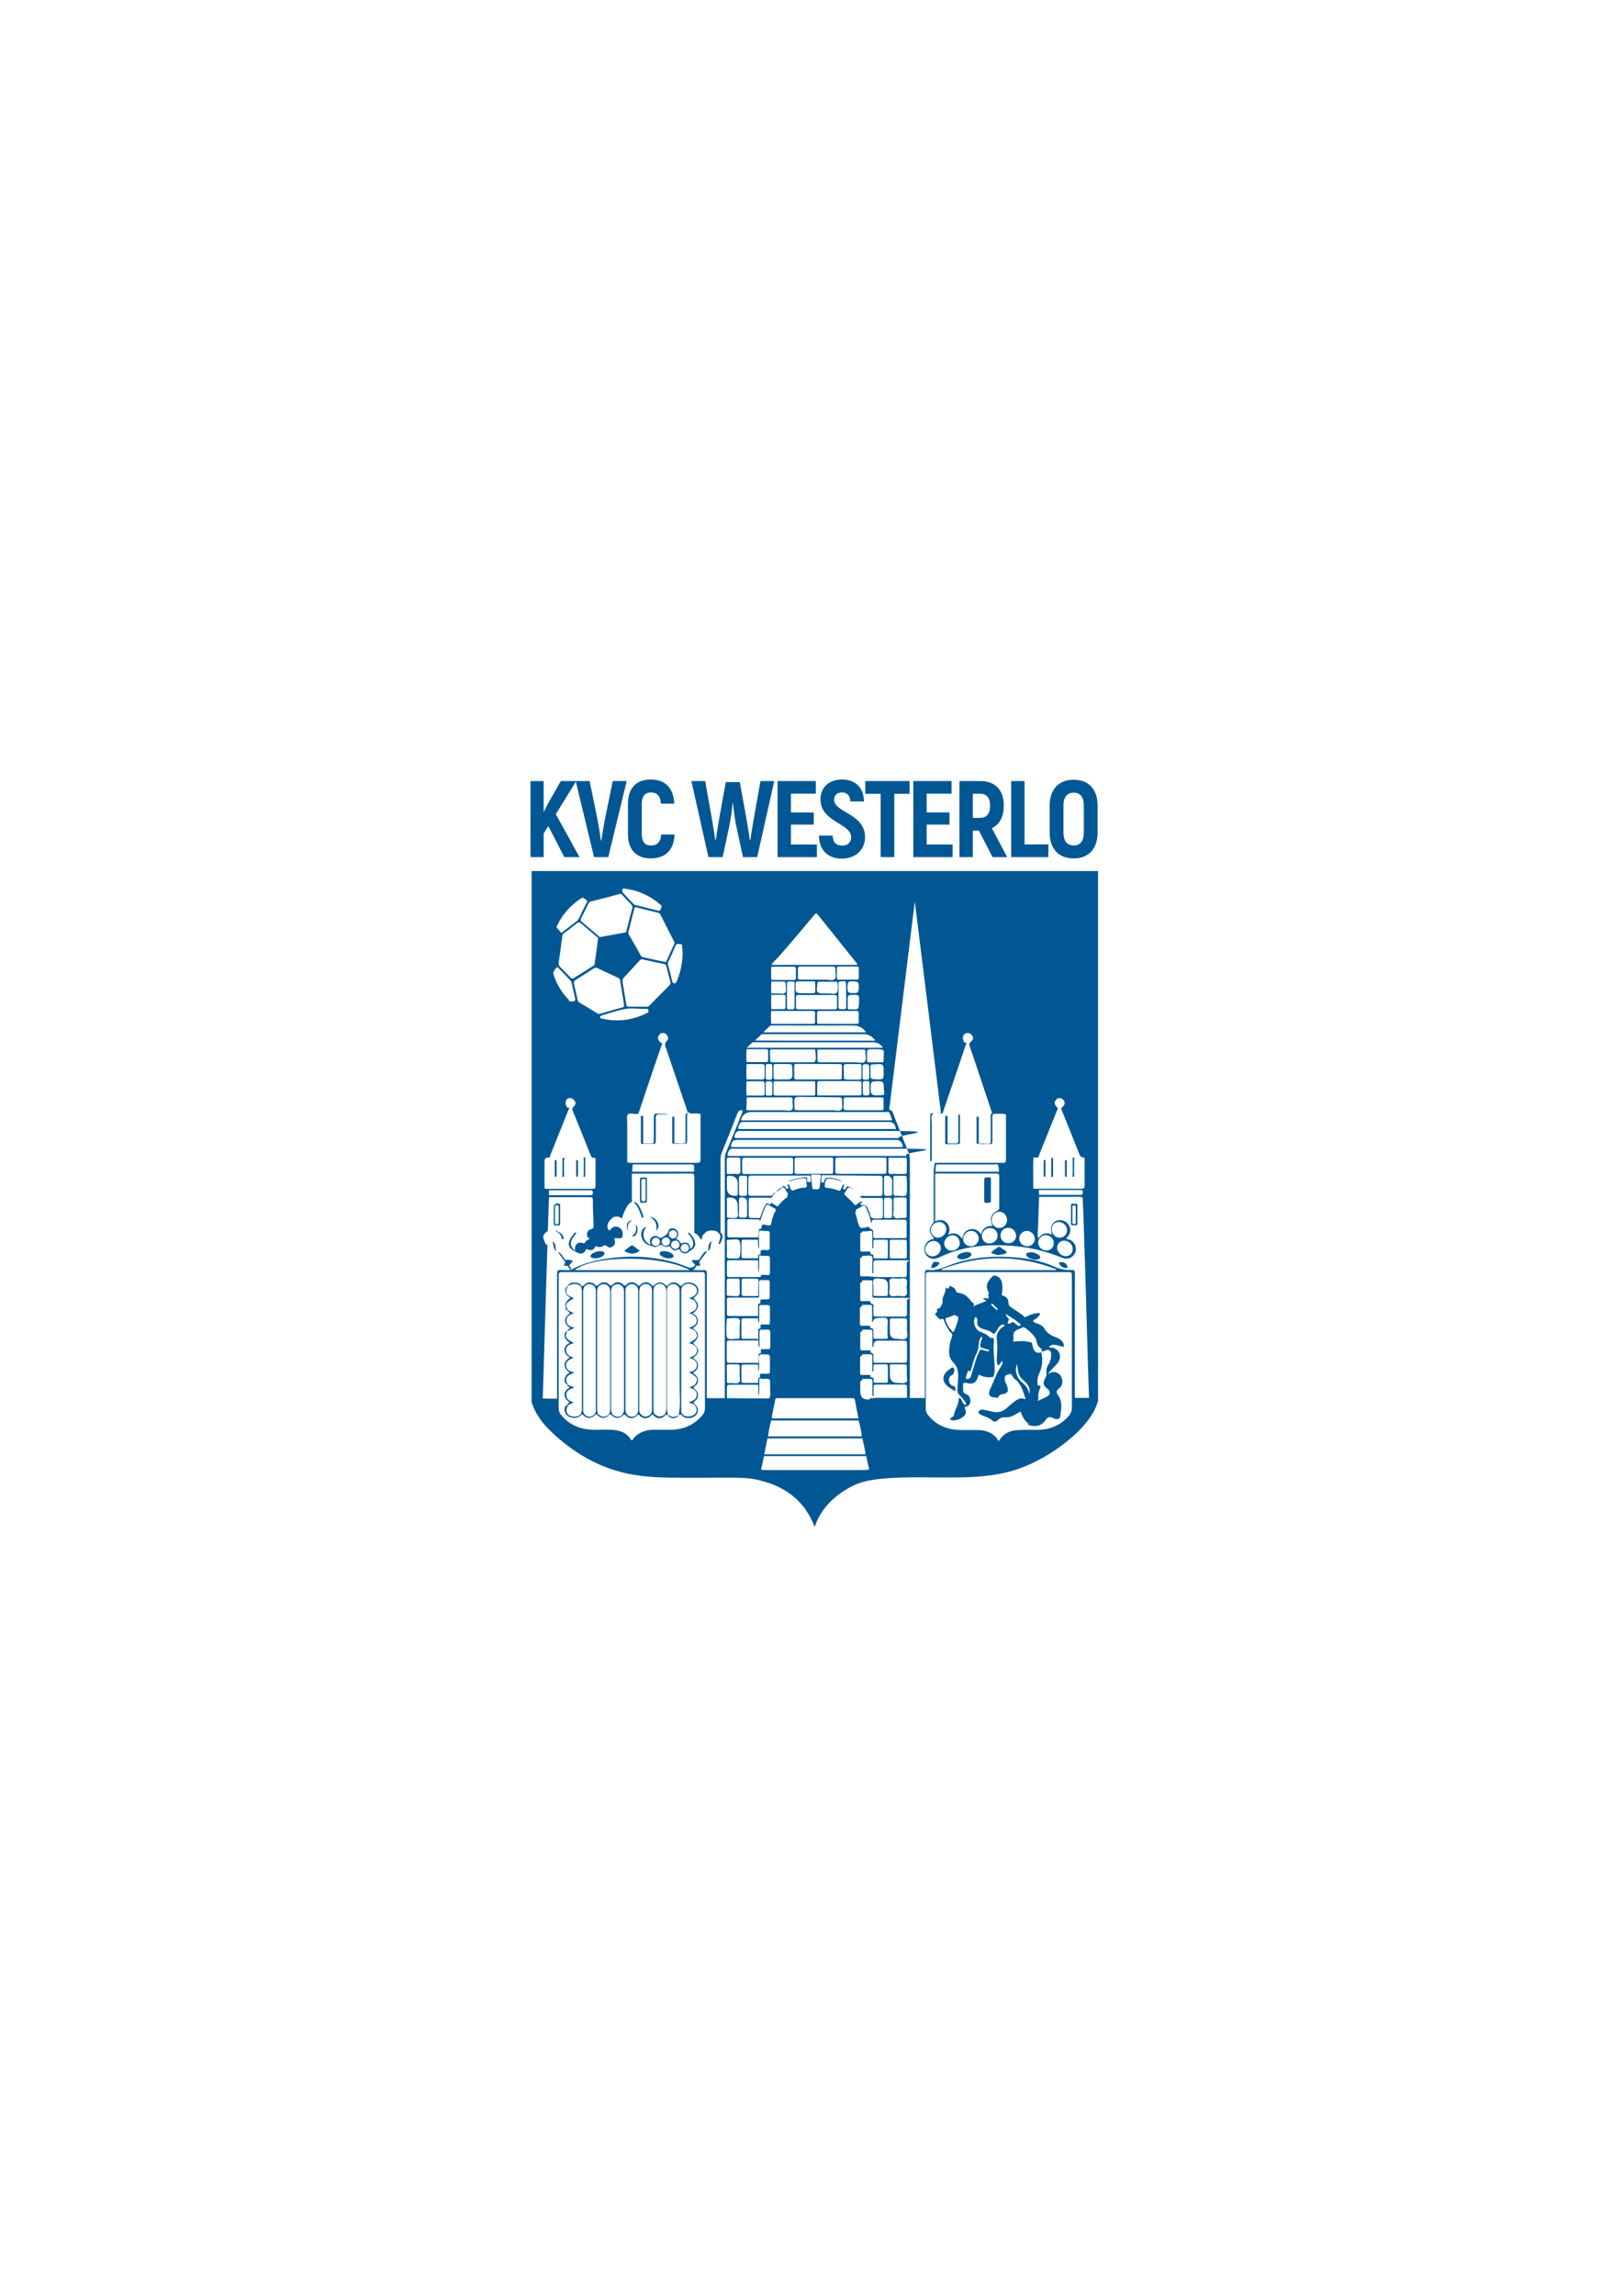 <svg width="150" height="212" viewBox="0 0 150 212" fill="none" xmlns="http://www.w3.org/2000/svg">
<rect width="150" height="212" fill="white"/>
<path d="M83.775 106.102C83.819 106.209 83.862 106.319 83.904 106.427C83.921 106.465 83.934 106.501 83.947 106.538C84.786 106.303 87.215 106.121 83.773 106.102H83.775Z" fill="#005793"/>
<path d="M85.914 103.074V107.065C85.914 107.147 85.865 107.245 86.012 107.277C86.078 107.179 86.061 107.081 86.061 106.967V103.712C86.061 103.451 85.947 103.107 86.11 102.927C86.176 102.857 86.261 102.832 86.356 102.829H86.159C85.963 102.829 85.914 102.895 85.914 103.074Z" fill="#005793"/>
<path d="M83.121 104.466C83.182 104.618 83.242 104.77 83.301 104.922C84.084 104.713 86.263 104.49 83.121 104.466Z" fill="#005793"/>
<path d="M63.317 103.075V105.38C63.317 105.56 63.285 105.626 63.088 105.609C62.827 105.593 62.565 105.609 62.303 105.593H62.287V103.32H62.303C62.303 103.238 62.303 103.14 62.189 103.14C62.074 103.14 62.091 103.238 62.091 103.304V105.626H62.235C62.535 105.681 62.835 105.6 63.121 105.642C63.415 105.691 63.465 105.56 63.465 105.299V103.173C63.465 102.978 63.473 102.865 63.487 102.8C63.357 102.818 63.317 102.901 63.317 103.075Z" fill="#005793"/>
<path d="M52.583 116.894C52.632 116.763 52.746 116.682 52.828 116.584C52.926 116.485 52.91 116.404 52.763 116.404C52.615 116.404 52.419 116.306 52.255 116.404C51.994 116.175 51.912 115.766 51.52 115.651C51.748 115.946 51.977 116.256 52.19 116.551C52.223 116.682 52.076 116.78 52.108 116.927C52.223 116.927 52.321 116.927 52.435 116.911C52.517 117.058 52.583 117.205 52.746 117.287C52.812 117.107 52.615 117.025 52.583 116.894Z" fill="#005793"/>
<path d="M63.482 102.8C63.5 102.799 63.52 102.797 63.541 102.797C63.533 102.776 63.526 102.753 63.518 102.731C63.502 102.74 63.49 102.761 63.48 102.8H63.482Z" fill="#005793"/>
<path d="M79.575 113.901V113.873C79.57 113.881 79.564 113.893 79.559 113.901H79.575Z" fill="#005793"/>
<path d="M50.441 109.78C50.463 109.787 50.476 109.8 50.486 109.813H50.492C50.483 109.797 50.466 109.785 50.441 109.78Z" fill="#005793"/>
<path d="M49.102 80.457V129.503C49.559 130.975 50.59 132.005 51.702 132.954C53.534 134.491 55.578 135.603 57.95 136.11C59.275 136.388 60.616 136.47 61.973 136.486C63.723 136.503 65.473 136.486 67.207 136.486C68.941 136.486 69.529 136.535 70.641 136.862C72.833 137.5 74.403 138.841 75.237 141C75.335 140.902 75.335 140.755 75.401 140.624C76.039 139.119 77.167 138.105 78.574 137.337C79.473 136.846 80.455 136.683 81.452 136.584C83.611 136.372 85.77 136.486 87.945 136.47C89.401 136.47 90.857 136.404 92.296 136.143C94.438 135.734 96.352 134.785 98.086 133.493C98.789 132.97 99.443 132.398 100.032 131.744C100.653 131.04 101.193 130.288 101.422 129.356V80.457H49.102ZM95.453 106.918H95.731C95.829 106.951 95.878 106.918 95.927 106.804C96.499 105.364 97.088 103.925 97.66 102.502C97.693 102.437 97.726 102.388 97.66 102.306C97.317 101.963 97.333 101.783 97.66 101.472V101.439C97.726 101.439 97.791 101.434 97.857 101.434C97.922 101.434 97.987 101.439 98.053 101.456C98.364 101.668 98.429 101.995 98.184 102.192C97.987 102.339 98.02 102.453 98.102 102.633C98.642 103.942 99.165 105.266 99.689 106.591C99.77 106.804 99.885 106.934 100.114 106.918C100.13 106.918 100.163 106.951 100.179 106.967V109.502C100.179 109.731 100.114 109.796 99.885 109.796H95.551L95.436 109.764V109.273C95.436 108.488 95.403 107.703 95.453 106.918ZM100.016 110.14C100.016 110.369 99.934 110.369 99.754 110.369H95.976C95.976 110.222 95.96 110.091 95.943 109.944C96.008 109.894 96.09 109.911 96.172 109.911H99.754C99.918 109.911 100.016 109.911 100.016 110.14ZM94.831 113.689C95.224 113.689 95.567 114.016 95.583 114.425C95.583 114.817 95.273 115.111 94.88 115.111C94.487 115.111 94.144 114.801 94.144 114.408C94.144 114.016 94.455 113.705 94.831 113.689ZM93.146 113.411C93.539 113.411 93.85 113.738 93.85 114.147C93.85 114.555 93.522 114.833 93.13 114.833C92.737 114.833 92.41 114.523 92.41 114.114C92.41 113.705 92.737 113.394 93.13 113.411H93.146ZM92.296 113.427C91.887 113.427 91.576 113.1 91.576 112.675H91.593C91.593 112.47 91.674 112.282 91.805 112.145C91.936 112.009 92.116 111.922 92.312 111.922C92.705 111.922 93.016 112.266 93.016 112.691C93.016 113.116 92.705 113.411 92.296 113.427ZM89.614 113.541C89.188 113.64 88.943 113.934 88.878 114.425C88.534 113.934 88.125 113.787 87.586 114.048C87.651 113.819 87.733 113.656 87.684 113.443C87.602 112.936 87.144 112.478 86.375 112.805V108.537C86.375 108.488 86.392 108.423 86.408 108.374V108.39H91.985C92.214 108.39 92.296 108.439 92.296 108.684V111.53C92.296 111.628 92.312 111.726 92.181 111.792C91.527 112.119 91.38 112.527 91.658 113.231C91.118 113.214 90.758 113.46 90.611 114.016C90.366 113.64 90.039 113.46 89.614 113.541ZM90.399 114.408C90.399 114.801 90.055 115.111 89.663 115.111C89.27 115.111 88.959 114.817 88.959 114.441C88.959 114.065 89.319 113.672 89.712 113.689C90.088 113.689 90.399 114.016 90.399 114.408ZM86.67 114.31V114.326C86.277 114.326 85.966 114.016 85.966 113.623C85.966 113.231 86.326 112.871 86.735 112.871C87.144 112.871 87.406 113.182 87.406 113.558C87.406 113.934 87.046 114.31 86.67 114.31ZM86.899 115.308C86.899 115.7 86.522 116.06 86.114 116.044C85.754 116.044 85.459 115.733 85.459 115.373C85.459 115.013 85.819 114.604 86.228 114.621C86.604 114.621 86.915 114.932 86.899 115.308ZM87.97 114.097C88.358 114.102 88.649 114.426 88.649 114.817C88.649 115.208 88.272 115.537 87.88 115.52C87.52 115.52 87.209 115.21 87.209 114.85C87.209 114.49 87.564 114.102 87.97 114.097ZM86.408 108.226V108.21C86.408 107.991 86.408 107.773 86.48 107.556H91.822C91.936 107.556 92.132 107.49 92.181 107.605C92.247 107.768 92.263 107.965 92.263 108.145C92.263 108.324 92.132 108.226 92.051 108.226H86.408ZM91.445 113.427C91.854 113.427 92.165 113.77 92.149 114.163H92.132C92.132 114.555 91.789 114.85 91.38 114.85C90.971 114.85 90.693 114.539 90.693 114.147C90.693 113.754 91.037 113.427 91.445 113.427ZM81.616 102.306C81.616 102.519 81.55 102.568 81.354 102.551H78.214C77.969 102.551 77.887 102.47 77.92 102.241C77.936 102.044 77.936 101.832 77.92 101.636C77.903 101.423 77.952 101.358 78.181 101.358H81.371C81.567 101.358 81.632 101.407 81.616 101.603C81.616 101.832 81.6 102.061 81.616 102.306ZM73.438 101.423H73.422C73.492 101.34 73.61 101.315 73.746 101.315C73.926 101.315 77.511 101.358 77.511 101.358C77.707 101.358 77.789 101.407 77.772 101.619C77.756 101.914 77.871 102.306 77.723 102.486C77.543 102.682 77.135 102.535 76.84 102.551H73.618C73.438 102.551 73.373 102.502 73.389 102.322C73.406 102.012 73.291 101.603 73.438 101.423ZM79.882 98.054C79.719 98.25 79.31 98.12 78.999 98.12H75.744C75.532 98.12 75.483 98.054 75.499 97.858C75.515 97.612 75.501 97.5 75.501 97.254L75.483 97.106C75.483 96.975 75.515 96.942 75.646 96.942H79.751C79.899 96.942 79.948 96.991 79.931 97.122V97.155C79.931 97.465 80.029 97.858 79.882 98.054ZM79.948 101.178C79.768 101.178 79.686 101.129 79.702 100.932L79.686 100.082C79.686 99.837 79.833 99.853 79.997 99.853C80.16 99.853 80.324 99.82 80.308 100.066V100.818C80.356 101.112 80.242 101.21 79.948 101.178ZM80.291 99.477C80.291 99.706 80.177 99.739 79.997 99.722C79.833 99.722 79.653 99.771 79.67 99.493V98.626C79.621 98.348 79.751 98.283 80.013 98.299C80.209 98.299 80.291 98.348 80.291 98.561V99.477ZM77.936 98.904C77.897 98.27 77.887 98.249 78.557 98.283H79.375C79.522 98.283 79.588 98.316 79.572 98.479V99.526C79.572 99.673 79.522 99.706 79.392 99.706C79.392 99.706 78.098 99.768 77.985 99.657C77.906 99.58 77.962 99.333 77.936 98.904ZM77.593 98.283C77.723 98.283 77.756 98.332 77.756 98.447V99.526C77.756 99.706 77.658 99.706 77.527 99.706H73.602C73.406 99.706 73.34 99.657 73.356 99.46V98.463C73.356 98.332 73.389 98.267 73.536 98.267L77.593 98.283ZM75.27 98.054C75.192 98.157 74.698 98.103 74.387 98.12H71.361C71.165 98.12 71.116 98.054 71.132 97.874L71.116 97.155V97.138C71.116 96.991 71.132 96.926 71.296 96.926H75.139C75.286 96.926 75.319 96.991 75.319 97.122C75.319 97.433 75.417 97.841 75.27 98.054ZM73.193 99.166C73.217 99.689 73.013 99.706 72.653 99.706H71.672C71.525 99.706 71.443 99.673 71.443 99.493V98.479C71.443 98.332 71.492 98.267 71.639 98.283C71.639 98.283 72.99 98.244 73.127 98.332C73.203 98.487 73.177 98.888 73.193 99.166ZM71.328 98.496V99.346C71.328 99.722 71.296 99.755 70.919 99.722C70.789 99.722 70.723 99.673 70.723 99.526V98.479C70.723 98.185 70.936 98.316 71.083 98.283C71.247 98.267 71.345 98.283 71.328 98.496ZM71.034 99.869C71.279 99.869 71.361 99.935 71.345 100.18C71.328 100.458 71.328 101.014 71.328 101.014C71.328 101.259 71.148 101.194 71.034 101.194C70.919 101.194 70.723 101.276 70.723 101.014V100.18C70.691 99.951 70.772 99.853 71.034 99.869ZM72.915 101.358C73.16 101.358 73.242 101.423 73.209 101.668C73.177 101.946 73.324 102.322 73.144 102.502C72.98 102.666 72.604 102.551 72.326 102.551H69.251C69.153 102.551 69.039 102.551 68.941 102.535L68.973 101.358H72.915ZM71.672 101.194C71.492 101.194 71.443 101.145 71.443 100.965V100.066C71.443 99.918 71.492 99.869 71.639 99.869H75.106C75.237 99.869 75.303 99.886 75.303 100.049V101.031C75.303 101.194 75.221 101.194 75.106 101.194H71.672ZM75.695 101.178V101.194C75.532 101.194 75.466 101.161 75.483 100.981V100.082C75.483 99.886 75.548 99.853 75.728 99.853H79.359C79.522 99.853 79.588 99.902 79.572 100.066V100.965C79.572 101.129 79.539 101.178 79.359 101.178H75.695ZM81.256 98.283C81.501 98.283 81.616 98.414 81.616 98.659V98.97C81.637 99.693 81.616 99.725 80.896 99.689C80.422 99.665 80.389 99.689 80.406 99.117C80.406 98.839 80.363 98.409 80.471 98.316C80.471 98.316 80.994 98.299 81.256 98.283ZM81.583 101.145C81.583 101.145 81.125 101.178 80.896 101.178C80.58 101.178 80.422 101.025 80.422 100.72V100.524C80.422 99.941 80.422 99.869 81.06 99.869C81.485 99.869 81.632 99.869 81.632 100.425C81.632 100.981 81.747 100.981 81.583 101.145ZM81.616 97.711C81.616 98.185 81.681 98.103 81.223 98.12H80.258C80.128 98.12 80.062 98.07 80.079 97.94V97.711C80.095 97.465 80.044 97.047 80.128 96.991C80.275 96.877 80.566 96.909 80.811 96.909C81.056 96.909 81.39 96.904 81.567 96.991C81.688 97.055 81.616 97.465 81.616 97.711ZM77.102 90.433H77.085C76.906 90.613 76.513 90.482 76.219 90.482H73.929C73.749 90.482 73.684 90.433 73.7 90.253V89.534C73.7 89.354 73.733 89.272 73.945 89.272H76.906C77.118 89.272 77.184 89.337 77.167 89.534C77.135 89.844 77.298 90.237 77.102 90.433ZM77.282 91.692C77.069 91.889 76.693 91.725 76.448 91.758H76.317C75.401 91.758 75.385 91.758 75.499 90.826C75.499 90.711 75.548 90.678 75.663 90.678H77.2C77.314 90.678 77.364 90.711 77.364 90.826C77.364 90.826 77.445 91.529 77.282 91.692ZM73.716 90.662V90.646H75.106C75.27 90.646 75.303 90.695 75.303 90.842V91.512C75.303 91.709 75.237 91.741 75.057 91.741H74.321C73.438 91.741 73.455 91.741 73.487 90.858C73.476 90.626 73.716 90.662 73.716 90.662ZM73.52 93.001V92.118C73.52 91.954 73.585 91.905 73.733 91.905H77.102C77.265 91.905 77.314 91.97 77.314 92.134V93.001C77.314 93.18 77.249 93.23 77.085 93.23H73.749C73.569 93.23 73.504 93.18 73.52 93.001ZM75.466 93.589C75.466 93.409 75.532 93.377 75.679 93.377H79.081C79.261 93.377 79.326 93.426 79.31 93.606V94.358H79.326C79.326 94.505 79.293 94.571 79.13 94.571H75.663C75.515 94.571 75.466 94.522 75.466 94.374V93.589ZM78.165 92.984C78.165 93.164 78.116 93.246 77.936 93.213H77.642C77.511 93.213 77.445 93.164 77.445 93.033V90.826C77.445 90.711 77.478 90.662 77.609 90.646C78.132 90.597 78.149 90.597 78.149 91.12L78.165 92.984ZM78.688 93.23C78.247 93.23 78.312 93.295 78.296 92.853C78.296 92.657 78.312 92.445 78.296 92.248C78.279 91.79 78.688 91.905 78.688 91.905C79.472 91.79 79.343 92.118 79.343 92.559C79.343 93.377 79.13 93.23 78.688 93.23ZM78.279 91.205C78.291 90.66 78.312 90.626 78.835 90.646C79.212 90.66 79.326 90.678 79.326 91.185C79.326 91.79 79.114 91.715 78.803 91.725C78.312 91.741 78.279 91.645 78.279 91.205ZM79.326 89.468V90.302C79.326 90.449 79.261 90.482 79.13 90.482H77.478C77.347 90.482 77.298 90.433 77.298 90.302V89.484C77.298 89.337 77.331 89.272 77.494 89.272H79.146C79.293 89.272 79.326 89.321 79.326 89.468ZM73.239 86.709C73.234 86.719 73.224 86.737 73.213 86.749C73.217 86.739 73.227 86.721 73.239 86.709ZM71.351 88.976C71.351 88.953 71.924 88.369 71.961 88.328C72.269 87.982 72.571 87.63 72.872 87.278C73.507 86.537 74.137 85.79 74.763 85.043C74.938 84.833 75.116 84.627 75.286 84.415C75.434 84.284 75.466 84.464 75.548 84.513V84.5C76.686 85.932 77.843 87.349 78.983 88.781C79.064 88.879 79.13 88.978 79.195 89.059C79.163 89.141 79.114 89.125 79.064 89.125H72.132C71.87 89.125 71.605 89.133 71.343 89.12C71.198 89.12 71.287 89.045 71.351 88.976ZM71.247 89.288H73.242C73.455 89.288 73.536 89.337 73.52 89.566C73.504 89.795 73.52 90.024 73.52 90.269C73.52 90.515 73.455 90.515 73.275 90.515H71.247C71.214 90.106 71.214 89.697 71.247 89.288ZM73.389 91.104V92.968C73.389 93.164 73.34 93.262 73.127 93.23H72.898C72.735 93.246 72.669 93.18 72.686 93.017V90.891C72.686 90.711 72.735 90.646 72.915 90.662C73.487 90.662 73.389 90.613 73.389 91.104ZM71.247 90.678V90.662H72.326C72.506 90.662 72.588 90.695 72.571 90.907C72.539 91.169 72.686 91.512 72.522 91.692C72.359 91.872 72.015 91.725 71.737 91.758H71.247C71.214 91.398 71.214 91.038 71.247 90.678ZM71.247 91.889H72.342C72.506 91.889 72.571 91.938 72.555 92.101V93.001C72.555 93.18 72.49 93.213 72.342 93.213H71.247C71.214 92.772 71.214 92.33 71.247 91.889ZM71.23 93.377H75.008C75.237 93.377 75.319 93.442 75.286 93.671C75.27 93.884 75.27 94.096 75.286 94.309C75.303 94.538 75.221 94.571 75.008 94.571H71.23C71.198 94.178 71.198 93.769 71.23 93.377ZM71.198 94.718C71.198 94.718 76.562 94.734 78.77 94.718C79.326 94.718 79.67 94.914 79.98 95.323C79.948 95.388 79.882 95.356 79.817 95.356H70.511C70.576 95.274 71.034 94.8 71.198 94.718ZM69.726 96.108L70.347 95.535V95.519H79.784C80.291 95.519 80.553 95.781 80.847 96.075C80.765 96.157 80.684 96.124 80.618 96.124C80.618 96.124 69.807 96.124 69.726 96.108ZM69.513 96.272H80.569C80.994 96.272 81.289 96.402 81.534 96.729C81.501 96.811 81.436 96.778 81.387 96.778H69.169C69.104 96.778 69.055 96.778 68.99 96.762C69.104 96.648 69.48 96.288 69.513 96.272ZM68.957 96.909H70.723C70.903 96.909 70.952 96.958 70.952 97.138V97.907C70.952 98.054 70.903 98.103 70.756 98.103H68.957C68.924 97.711 68.924 97.302 68.957 96.909ZM68.957 98.283H70.38C70.576 98.283 70.625 98.348 70.625 98.528V99.428C70.625 99.64 70.576 99.722 70.347 99.706C69.889 99.689 69.415 99.706 68.957 99.706C68.924 99.232 68.924 98.757 68.957 98.283ZM68.957 99.853V99.869H70.38C70.576 99.869 70.625 99.935 70.625 100.115V100.981C70.625 101.145 70.576 101.194 70.412 101.194H68.957C68.924 100.753 68.924 100.311 68.957 99.853ZM69.398 102.715H81.845C81.959 102.715 82.09 102.65 82.156 102.797C82.254 102.993 82.319 103.206 82.385 103.418C82.401 103.467 82.319 103.484 82.287 103.484H68.45V103.402C68.597 102.944 68.924 102.715 69.398 102.715ZM82.728 104.203C82.728 104.481 82.695 104.285 82.646 104.285H68.45C68.123 104.285 68.139 104.285 68.237 103.974C68.319 103.696 68.466 103.614 68.761 103.631H82.188C82.466 103.631 82.728 103.925 82.728 104.203ZM63.805 102.846C63.964 102.857 64.124 102.852 64.289 102.846C64.335 102.849 64.381 102.852 64.427 102.861C64.404 102.852 64.382 102.849 64.361 102.846C64.409 102.846 64.457 102.846 64.508 102.846C64.574 102.862 64.655 102.879 64.721 102.911V102.944H64.704V107.065C64.704 107.327 64.639 107.409 64.377 107.409H58.162C58.081 107.409 58.015 107.376 57.933 107.36V103.729C57.933 103.467 57.852 103.124 57.983 102.96C58.13 102.764 58.489 102.895 58.751 102.895C59.013 102.895 58.98 102.846 59.029 102.682L59.765 100.474C60.207 99.166 60.648 97.858 61.106 96.549C61.155 96.402 61.172 96.304 60.992 96.288C60.681 95.928 60.697 95.732 61.041 95.437C61.172 95.405 61.303 95.405 61.434 95.454C61.712 95.666 61.81 95.944 61.597 96.141C61.368 96.353 61.417 96.533 61.499 96.762C62.178 98.751 62.842 100.741 63.52 102.731C63.574 102.704 63.666 102.826 63.805 102.846ZM64.59 107.539C64.538 107.539 64.495 107.539 64.461 107.543C64.493 107.536 64.536 107.535 64.59 107.539ZM64.116 108.046C64.181 108.275 63.985 108.226 63.854 108.226H58.391C58.391 108.014 58.424 107.785 58.44 107.572V107.556H63.854C64.247 107.556 64.067 107.867 64.116 108.046ZM55.611 94.08C55.545 94.064 55.415 94.08 55.431 93.949C55.431 93.835 55.529 93.818 55.611 93.802H55.578V93.786C56.298 93.589 57.001 93.328 57.737 93.197C58.228 93.099 58.735 93.18 59.242 93.18H59.683C59.782 93.18 59.863 93.18 59.896 93.311C59.929 93.442 59.896 93.508 59.782 93.557C59.209 93.851 58.62 94.047 57.999 94.162C57.655 94.227 57.328 94.244 56.903 94.244C56.478 94.244 56.069 94.195 55.611 94.08ZM56.036 113.59C55.999 113.543 55.976 113.494 55.961 113.443C55.979 113.496 56.008 113.543 56.036 113.59ZM53.011 90.858C52.978 90.695 53.011 90.613 53.141 90.531C53.714 90.171 54.286 89.812 54.859 89.435C54.989 89.354 55.071 89.37 55.202 89.435C55.824 89.73 56.445 90.024 57.067 90.302C57.197 90.368 57.263 90.433 57.279 90.58C57.394 91.316 57.525 92.052 57.639 92.788C57.639 92.903 57.672 93.001 57.508 93.05C56.805 93.23 56.118 93.442 55.415 93.638C55.382 93.638 55.366 93.638 55.333 93.655C55.251 93.655 55.186 93.606 55.12 93.573C54.597 93.246 54.057 92.935 53.534 92.608C53.419 92.543 53.354 92.445 53.321 92.314H53.338V92.297C53.239 91.823 53.125 91.332 53.011 90.858ZM52.732 90.335C52.405 89.975 52.062 89.632 51.718 89.288C51.604 89.174 51.588 89.076 51.604 88.928C51.718 88.127 51.833 87.326 51.931 86.508C51.931 86.377 51.98 86.296 52.078 86.214C52.487 85.903 52.912 85.576 53.321 85.249C53.436 85.151 53.501 85.167 53.616 85.249C54.123 85.674 54.613 86.099 55.12 86.524C55.202 86.59 55.284 86.639 55.235 86.77C55.137 87.522 55.022 88.274 54.924 89.027C54.924 89.157 54.826 89.207 54.728 89.256L53.011 90.335C52.88 90.433 52.798 90.4 52.7 90.286L52.732 90.335ZM58.866 92.984C58.604 92.984 58.342 92.968 58.081 92.984C57.933 92.984 57.868 92.952 57.852 92.804C57.737 92.085 57.606 91.349 57.492 90.629C57.492 90.499 57.525 90.417 57.606 90.319C58.097 89.795 58.588 89.256 59.078 88.716C59.16 88.618 59.242 88.585 59.373 88.618C60.027 88.765 60.681 88.912 61.335 89.043C61.466 89.076 61.515 89.125 61.548 89.239C61.662 89.73 61.793 90.22 61.924 90.695C61.957 90.826 61.924 90.907 61.842 91.005C61.221 91.627 60.599 92.248 59.978 92.886C59.896 92.968 59.814 93.001 59.7 93.001H59.683V92.984H58.866ZM58.898 102.666C58.898 102.699 58.898 102.715 58.866 102.748C58.866 102.731 58.866 102.699 58.898 102.666ZM62.873 87.211C63.053 87.211 62.987 87.375 63.004 87.473C63.036 87.686 63.036 87.915 63.053 88.062C63.02 89.01 62.856 89.844 62.496 90.646C62.447 90.744 62.431 90.842 62.284 90.826C62.153 90.826 62.12 90.744 62.088 90.629C61.973 90.139 61.842 89.632 61.712 89.141H61.695C61.662 89.027 61.695 88.928 61.728 88.83C61.957 88.356 62.186 87.865 62.382 87.375C62.496 87.097 62.693 87.211 62.873 87.211ZM62.251 87.26C62.022 87.735 61.81 88.209 61.597 88.683C61.548 88.781 61.515 88.896 61.384 88.847C60.697 88.7 60.027 88.552 59.356 88.405C59.242 88.405 59.209 88.291 59.16 88.209C58.817 87.587 58.457 86.966 58.097 86.344C58.048 86.263 58.015 86.181 58.048 86.067C58.228 85.347 58.408 84.644 58.588 83.924C58.62 83.81 58.653 83.777 58.784 83.81C59.455 83.99 60.125 84.137 60.779 84.3C60.894 84.333 60.959 84.398 61.008 84.496C61.417 85.314 61.826 86.116 62.251 86.933C62.317 87.048 62.317 87.146 62.251 87.26ZM57.475 82.256C57.475 82.092 57.525 82.043 57.704 82.076C58.964 82.24 60.06 82.747 61.008 83.564C61.221 83.744 61.041 83.859 61.008 84.006C60.959 84.169 60.845 84.12 60.73 84.104C60.076 83.941 59.438 83.777 58.784 83.613H58.669C58.228 83.254 57.868 82.812 57.475 82.387V82.256ZM54.63 83.254C55.48 83.041 56.314 82.828 57.165 82.599V82.583C57.328 82.534 57.41 82.583 57.508 82.698C57.77 82.992 58.032 83.27 58.31 83.548C58.424 83.662 58.44 83.761 58.391 83.908C58.212 84.578 58.048 85.265 57.868 85.936C57.868 86.017 57.868 86.116 57.737 86.132C56.985 86.263 56.233 86.41 55.398 86.557C55.366 86.557 55.317 86.492 55.251 86.426C54.744 86.001 54.254 85.576 53.746 85.151C53.616 85.036 53.599 84.954 53.681 84.807C53.91 84.366 54.123 83.924 54.335 83.483C54.401 83.352 54.483 83.286 54.63 83.254ZM51.489 85.429C51.98 84.415 52.716 83.613 53.665 82.976C53.894 82.828 53.959 83.008 54.106 83.09C54.254 83.172 54.254 83.286 54.172 83.433H54.155C53.926 83.891 53.697 84.349 53.485 84.807C53.436 84.889 53.387 84.971 53.321 85.036C52.896 85.363 52.471 85.707 52.029 86.034C51.996 86.067 51.947 86.083 51.915 86.116C51.882 86.148 51.866 86.148 51.849 86.181C51.718 86.017 51.571 85.854 51.44 85.69C51.359 85.592 51.457 85.51 51.489 85.429ZM51.457 89.354H51.473V89.337C51.538 89.337 51.571 89.386 51.604 89.435C51.964 89.795 52.324 90.171 52.667 90.547C52.732 90.613 52.782 90.695 52.798 90.793C52.896 91.234 52.994 91.66 53.092 92.085C53.174 92.445 53.141 92.494 52.765 92.494C52.389 92.494 52.618 92.445 52.569 92.395C51.882 91.692 51.375 90.858 51.097 89.91C51.064 89.795 51.342 89.37 51.457 89.354ZM50.295 107.49C50.295 106.951 50.295 106.934 50.835 106.902C50.753 106.853 50.803 106.771 50.835 106.689C51.081 106.084 51.309 105.495 51.555 104.89C51.866 104.105 52.193 103.32 52.504 102.519C52.536 102.453 52.683 102.306 52.438 102.306C52.405 102.306 52.389 102.29 52.356 102.273C52.225 101.995 52.144 101.717 52.422 101.472C52.569 101.407 52.716 101.407 52.863 101.472C53.174 101.685 53.256 101.963 53.011 102.192C52.831 102.355 52.847 102.486 52.929 102.666C53.468 104.007 54.025 105.348 54.548 106.689C54.63 106.902 54.728 107 54.957 106.934C54.957 106.934 54.989 106.967 55.006 106.983V109.518C55.006 109.747 54.94 109.813 54.711 109.813H50.493C50.523 109.858 50.525 109.863 50.487 109.813H50.377L50.41 109.78C50.377 109.78 50.328 109.764 50.295 109.747V107.49ZM54.761 110.172C54.761 110.401 54.63 110.401 54.466 110.401H50.704C50.704 110.254 50.704 110.123 50.688 109.976C50.77 109.927 50.852 109.944 50.95 109.944H54.466C54.63 109.944 54.761 109.944 54.761 110.172ZM50.165 113.967C50.165 113.967 50.165 113.999 50.132 113.999C50.132 113.999 50.132 113.967 50.165 113.967ZM65.113 130.075C65.113 130.304 65.048 130.501 64.917 130.664C64.214 131.531 63.298 131.989 62.186 132.054C61.597 132.087 61.025 132.054 60.436 132.054C59.847 132.054 58.915 132.234 58.44 132.97C58.375 133.068 58.326 133.068 58.277 132.97C57.819 132.234 57.083 132.071 56.282 132.054C55.447 132.038 54.613 132.136 53.795 131.94C52.994 131.744 52.324 131.318 51.8 130.664C51.669 130.484 51.604 130.304 51.604 130.075V117.794C51.604 117.565 51.669 117.499 51.898 117.499H64.819C65.048 117.499 65.113 117.548 65.113 117.794V130.075ZM53.092 117.319C54.728 115.929 61.123 115.896 63.723 117.319H53.092ZM66.945 107.016V129.143H65.277V117.614C65.277 117.385 65.228 117.303 64.983 117.319C64.655 117.336 64.312 117.319 63.985 117.319C64.181 117.237 64.23 117.058 64.345 116.91H64.688C64.655 116.796 64.623 116.665 64.59 116.551L65.293 115.602C65.293 115.602 65.261 115.569 65.228 115.553C64.884 115.733 64.77 116.125 64.525 116.387H64.067C64.018 116.387 63.936 116.387 63.919 116.436C63.887 116.502 63.952 116.534 63.985 116.583C64.067 116.681 64.181 116.747 64.198 116.878C64.018 117.09 63.805 117.156 63.527 117.041C63.184 116.91 62.84 116.763 62.496 116.665C60.354 116.027 58.162 115.929 55.971 116.273C54.859 116.452 53.763 116.73 52.749 117.287C52.422 117.336 52.095 117.319 51.767 117.303C51.506 117.303 51.457 117.368 51.457 117.63V129.192C51.032 129.192 50.59 129.192 50.165 129.176C50.152 129.176 50.142 129.179 50.132 129.181C50.197 127.156 50.246 125.148 50.312 123.125C50.345 121.898 50.394 120.688 50.426 119.462C50.475 118.022 50.508 116.6 50.557 115.16C50.557 115.079 50.606 114.948 50.443 114.948C50.426 114.915 50.41 114.882 50.377 114.85C50.345 114.784 50.328 114.719 50.295 114.67C50.099 114.228 50.132 114.048 50.525 113.754C50.639 113.672 50.606 113.59 50.606 113.509C50.639 112.527 50.672 111.563 50.704 110.581H54.483C54.679 110.581 54.761 110.614 54.761 110.827C54.761 111.628 54.793 112.429 54.826 113.231C54.826 113.378 54.826 113.476 54.63 113.525C54.303 113.574 54.139 113.901 54.254 114.179C54.254 114.245 54.286 114.392 54.433 114.294C54.433 114.408 54.384 114.523 54.237 114.555C54.172 114.572 54.106 114.654 54.074 114.719C54.025 114.85 53.959 114.866 53.812 114.817C53.436 114.67 53.109 114.915 53.109 115.324C53.109 115.414 53.114 115.47 53.118 115.506C53.109 115.501 53.096 115.499 53.076 115.504C52.667 115.079 52.618 114.801 52.912 114.326C52.978 114.212 53.076 114.114 53.158 113.999C53.19 113.967 53.272 113.934 53.207 113.869C53.141 113.803 53.092 113.852 53.043 113.918C52.912 114.081 52.782 114.228 52.683 114.408C52.405 114.915 52.52 115.275 53.027 115.553C53.059 115.553 53.109 115.569 53.141 115.602C53.517 115.815 53.894 115.945 54.123 115.406C54.155 115.324 54.204 115.389 54.237 115.406C54.662 115.537 54.81 115.488 55.022 115.079C55.284 115.226 55.496 115.226 55.775 115.046C55.987 114.899 56.183 115.373 56.461 115.193C56.494 115.177 56.527 115.16 56.56 115.144C56.821 114.997 56.87 114.768 56.723 114.375C56.854 114.375 57.001 114.343 57.132 114.375C57.443 114.425 57.525 114.261 57.508 113.999C57.508 113.705 57.41 113.46 57.116 113.345C56.854 113.231 56.576 113.312 56.38 113.574C56.265 113.738 56.233 113.574 56.167 113.558C56.069 113.296 56.102 113.051 56.249 112.822C56.363 112.642 56.543 112.527 56.707 112.397C56.936 112.364 57.148 112.331 57.361 112.495C57.459 112.577 57.492 112.495 57.475 112.413C57.672 111.922 57.819 111.415 58.244 111.056C58.44 111.039 58.359 110.892 58.359 110.794V108.406C60.174 108.406 62.006 108.406 63.821 108.39C64.067 108.39 64.132 108.455 64.132 108.701V113.672C64.132 113.77 64.083 113.869 64.23 113.934C64.427 114.016 64.557 114.196 64.672 114.375C64.704 114.425 64.721 114.49 64.786 114.474C64.884 114.457 64.835 114.359 64.835 114.294C64.837 114.284 64.84 114.276 64.842 114.266C64.845 114.269 64.848 114.274 64.852 114.277C64.848 114.272 64.845 114.269 64.844 114.264C64.901 114.04 65.087 113.926 65.244 113.77C65.555 113.607 65.866 113.64 66.177 113.721C66.553 113.999 66.618 114.179 66.438 114.621H66.454C66.454 114.654 66.454 114.67 66.422 114.703C66.389 114.768 66.34 114.85 66.422 114.899C66.52 114.948 66.52 114.833 66.553 114.784C66.683 114.539 66.782 114.294 66.7 114.016C66.651 113.95 66.602 113.901 66.553 113.836V107.065C66.553 106.869 66.585 106.689 66.651 106.509C67.141 105.315 67.616 104.105 68.09 102.895C68.172 102.666 68.27 102.519 68.532 102.551C68.679 102.633 68.532 102.748 68.532 102.829C68.041 104.056 67.55 105.266 67.043 106.476C66.978 106.656 66.945 106.82 66.945 107.016ZM68.106 105.283H82.875C83.104 105.283 83.431 105.675 83.382 105.888C83.382 105.953 83.317 105.953 83.268 105.953H67.779C67.452 105.953 67.469 105.953 67.567 105.642C67.648 105.348 67.812 105.283 68.106 105.283ZM68.041 108.439C67.812 108.406 67.583 108.439 67.338 108.439C67.092 108.439 67.125 108.406 67.125 108.243V107.131C67.125 106.983 67.158 106.918 67.321 106.918H68.188C68.352 106.918 68.385 106.983 68.385 107.131V108.063C68.433 108.341 68.335 108.472 68.041 108.439ZM82.058 107.163C82.058 106.869 82.09 106.934 82.27 106.934H83.579C83.709 106.934 83.758 106.983 83.758 107.114V108.243C83.758 108.406 83.693 108.439 83.546 108.439H82.908C82.744 108.439 82.581 108.406 82.417 108.439C82.09 108.488 82.025 108.341 82.058 108.063C82.074 107.768 82.058 107.458 82.058 107.163ZM83.693 119.642C83.546 119.805 83.219 119.691 82.973 119.691C82.728 119.691 82.385 119.805 82.221 119.642C82.058 119.478 82.188 119.151 82.172 118.889C82.205 118.644 82.074 118.317 82.221 118.153C82.385 117.99 82.712 118.104 82.973 118.104C83.235 118.104 83.546 117.99 83.693 118.153C83.857 118.317 83.742 118.644 83.742 118.906C83.742 119.167 83.857 119.478 83.693 119.642ZM83.758 116.665V117.777H83.742C83.742 117.87 83.734 117.957 83.595 117.957C82.532 117.957 81.469 117.99 80.389 117.924L80.356 117.892H79.604C79.506 117.892 79.441 117.892 79.441 117.761V116.256C79.441 116.174 79.49 116.158 79.555 116.174C79.621 116.125 79.588 115.995 79.719 115.995H79.8C80.046 116.011 80.389 115.88 80.52 116.06C80.651 116.224 80.569 116.551 80.569 116.796V117.597H80.667V116.747C80.651 116.485 80.716 116.403 80.994 116.403C81.829 116.42 82.663 116.403 83.497 116.403C84.331 116.403 83.758 116.452 83.758 116.665ZM80.716 118.17C80.88 118.006 81.207 118.121 81.469 118.121C81.73 118.121 82.008 118.3 82.008 118.644V119.478C82.008 119.56 82 119.617 81.969 119.653C81.94 119.691 81.886 119.707 81.796 119.707H80.864C80.716 119.707 80.651 119.658 80.667 119.511V118.857C80.684 118.66 80.553 118.333 80.716 118.17ZM80.602 122.127C80.651 121.866 80.831 121.735 81.125 121.735C81.42 121.735 81.747 121.653 81.91 121.784C82.09 121.947 81.959 122.307 81.976 122.585V123.436H82.008V123.452C82.008 123.599 81.976 123.665 81.812 123.665H80.847C80.716 123.665 80.651 123.632 80.667 123.485V122.994C80.684 122.782 80.618 122.667 80.389 122.683C80.389 122.602 80.373 122.536 80.356 122.454H79.604C79.49 122.454 79.424 122.422 79.424 122.291V120.852C79.424 120.77 79.457 120.721 79.539 120.721C79.604 120.672 79.572 120.525 79.702 120.525H80.34C80.504 120.525 80.553 120.574 80.553 120.737V121.866C80.553 121.947 80.504 122.062 80.602 122.127ZM80.406 127.197V127.23C80.406 127.148 80.389 127.083 80.373 127.001H79.621C79.506 127.001 79.441 126.968 79.441 126.837V125.398C79.441 125.316 79.457 125.267 79.555 125.267C79.621 125.218 79.588 125.104 79.702 125.087H80.34C80.52 125.087 80.569 125.137 80.569 125.316V126.674H80.667V126.216C80.667 126.085 80.684 126.02 80.831 126.02H81.829C81.976 126.02 82.008 126.085 82.008 126.216V127.524C82.008 127.671 81.959 127.737 81.812 127.72H80.88C80.733 127.72 80.651 127.688 80.684 127.524C80.733 127.295 80.618 127.213 80.406 127.197ZM70.936 132.676C71.001 132.169 71.099 131.678 71.23 131.204H79.31C79.441 131.695 79.555 132.185 79.604 132.676H70.936ZM79.653 132.856C79.768 133.346 79.882 133.837 79.948 134.328H70.592C70.691 133.837 70.789 133.346 70.887 132.856H79.653ZM71.099 119.74C71.099 119.985 71.018 120.034 70.805 120.018C70.625 120.018 70.445 120.018 70.265 120.034C70.2 120.148 70.233 120.263 70.233 120.377C70.085 120.377 70.02 120.443 70.02 120.606V121.555H67.403C67.207 121.555 67.125 121.506 67.141 121.293V120.116H67.125C67.125 119.903 67.191 119.854 67.387 119.854H70.004C70.167 119.87 70.102 119.74 70.102 119.674C70.102 119.298 70.118 118.922 70.102 118.546C70.085 118.268 70.183 118.219 70.429 118.235C70.609 118.251 70.789 118.235 70.969 118.235C71.067 118.251 71.067 118.35 71.099 118.415C71.099 118.857 71.083 119.298 71.099 119.74ZM67.125 114.703C67.125 114.555 67.174 114.49 67.321 114.506H67.436C67.714 114.506 68.09 114.408 68.254 114.555C68.45 114.719 68.433 116.044 68.254 116.191C68.09 116.322 67.73 116.207 67.469 116.24C67.191 116.273 67.109 116.174 67.125 115.896C67.158 115.504 67.125 115.111 67.125 114.703ZM67.321 110.614C67.861 110.581 68.139 110.843 68.139 111.383V111.792C68.139 112.004 68.237 112.315 68.09 112.429C67.877 112.577 67.55 112.462 67.272 112.478C67.141 112.478 67.141 112.397 67.141 112.299V110.794H67.125C67.125 110.647 67.191 110.63 67.321 110.614ZM67.141 109.698V108.799C67.141 108.652 67.191 108.602 67.338 108.602C67.877 108.586 68.139 108.831 68.139 109.355V110.254C68.139 110.401 68.09 110.45 67.943 110.45C67.403 110.467 67.141 110.222 67.141 109.698ZM68.254 111.955V110.859C68.254 110.647 68.319 110.598 68.515 110.598C68.842 110.598 69.006 110.761 69.006 111.088V112.217C69.006 112.413 68.941 112.462 68.761 112.462C68.139 112.446 68.27 112.527 68.254 111.955ZM70.167 112.642V112.871C70.282 112.642 70.331 112.397 70.412 112.168C70.494 111.922 70.609 111.693 70.707 111.448C70.772 111.268 70.871 111.219 71.05 111.334C71.214 111.448 71.41 111.53 71.59 111.628C71.656 111.693 71.672 111.759 71.639 111.841C71.492 112.07 71.41 112.331 71.328 112.577C71.263 112.773 71.279 113.034 71.165 113.149C71.05 113.263 70.772 113.116 70.56 113.116C70.347 113.116 70.363 113.084 70.38 113.247C70.314 113.312 70.331 113.411 70.331 113.492C70.151 113.46 70.085 113.525 70.085 113.721C70.085 113.918 70.053 114.097 70.053 114.294H67.436C67.24 114.294 67.158 114.245 67.174 114.032V112.838C67.174 112.642 67.223 112.577 67.436 112.577L70.167 112.642ZM71.852 129.143H78.688C78.868 129.143 78.95 129.176 78.983 129.389C79.064 129.928 79.195 130.468 79.293 131.008H71.279C71.345 130.419 71.508 129.846 71.606 129.274C71.639 129.111 71.754 129.143 71.852 129.143ZM75.826 108.652C75.777 108.93 75.744 109.224 75.728 109.502C75.728 109.764 75.63 109.894 75.352 109.845H75.156C75.074 109.845 75.041 109.78 75.025 109.715C74.992 109.371 74.959 109.028 74.91 108.684C74.894 108.521 74.943 108.488 75.09 108.488L75.712 108.504C75.793 108.521 75.843 108.553 75.826 108.652ZM79.097 111.71C79.277 111.612 79.473 111.514 79.653 111.399C79.8 111.301 79.882 111.317 79.964 111.481C80.16 111.906 80.34 112.331 80.422 112.789C80.422 112.838 80.422 112.904 80.536 112.969C80.455 112.609 80.684 112.658 80.88 112.658H83.497C83.693 112.658 83.742 112.707 83.742 112.904V114.163C83.742 114.31 83.709 114.375 83.546 114.359H80.831C80.684 114.359 80.635 114.31 80.651 114.163V114.081C80.651 113.819 80.733 113.509 80.324 113.492C80.324 113.427 80.308 113.378 80.291 113.312C79.997 113.345 79.637 113.492 79.457 113.378C79.277 113.263 79.097 112.249 79.015 112.102C78.966 112.004 78.983 111.955 79.064 111.922C79.064 111.841 79.015 111.775 79.097 111.71ZM81.649 112.02V110.843C81.649 110.679 81.714 110.63 81.861 110.63C82.401 110.63 82.401 110.614 82.401 111.17V112.249C82.401 112.462 82.335 112.511 82.139 112.511C81.55 112.495 81.649 112.577 81.649 112.02ZM82.532 111.563V110.794C82.532 110.647 82.581 110.614 82.712 110.614H83.546C83.693 110.614 83.742 110.647 83.742 110.81V112.299C83.742 112.446 83.693 112.511 83.546 112.495H83.464C83.153 112.478 82.744 112.626 82.581 112.429C82.434 112.249 82.548 111.857 82.548 111.563H82.532ZM83.758 114.703V116.044C83.758 116.191 83.709 116.256 83.562 116.24H82.368C82.221 116.24 82.172 116.191 82.172 116.044V114.703C82.172 114.555 82.205 114.49 82.368 114.506H83.562C83.709 114.506 83.758 114.555 83.758 114.703ZM80.536 115.864C80.406 115.864 80.406 115.782 80.389 115.7C80.389 115.667 80.389 115.635 80.373 115.602H79.621C79.522 115.602 79.457 115.586 79.457 115.455V113.967C79.457 113.885 79.506 113.869 79.572 113.869V113.873C79.598 113.829 79.625 113.779 79.653 113.738C79.882 113.738 80.128 113.738 80.356 113.689C80.536 113.656 80.569 113.738 80.569 113.885V115.046C80.569 115.128 80.52 115.242 80.667 115.34V114.719C80.667 114.588 80.684 114.506 80.847 114.506H81.812C81.943 114.506 82.008 114.539 82.008 114.686V116.06C82.008 116.207 81.959 116.256 81.829 116.24H80.978C80.782 116.24 80.618 116.24 80.667 115.978C80.684 115.88 80.618 115.864 80.536 115.864ZM70.085 117.581C70.118 117.107 70.118 116.649 70.118 116.191C70.118 115.733 70.167 115.978 70.314 115.995H70.985C71.083 116.027 71.083 116.109 71.116 116.174V117.565C71.116 117.728 71.067 117.777 70.903 117.777C70.74 117.777 70.462 117.695 70.265 117.826C70.265 117.875 70.265 117.908 70.249 117.957H67.338C67.191 117.957 67.141 117.908 67.141 117.761V116.632C67.141 116.452 67.207 116.403 67.387 116.403H70.004C70.069 116.796 69.971 117.188 70.085 117.581ZM70.053 118.137C70.053 118.66 70.036 119.184 70.02 119.707H68.744C68.581 119.707 68.499 119.674 68.499 119.494V118.317C68.499 118.202 68.499 118.104 68.662 118.104C69.12 118.121 69.595 118.072 70.053 118.137ZM67.125 119.282V118.333C67.125 118.186 67.158 118.104 67.338 118.104H68.123C68.27 118.104 68.335 118.137 68.319 118.3V118.938C68.319 119.184 68.385 119.494 68.27 119.642C68.123 119.805 67.796 119.691 67.55 119.691C67.076 119.691 67.125 119.756 67.125 119.282ZM71.099 113.885C71.099 114.343 71.083 114.784 71.099 115.242C71.099 115.422 71.05 115.471 70.871 115.471C70.691 115.471 70.429 115.389 70.249 115.537V115.847H70.233C69.922 115.847 70.069 116.093 70.004 116.224H68.695C68.532 116.224 68.483 116.174 68.483 116.011V114.719C68.483 114.555 68.532 114.506 68.695 114.506H70.004C70.004 114.768 70.02 115.03 70.036 115.291C70.118 115.275 70.102 115.226 70.102 115.193V113.885C70.102 113.705 70.151 113.64 70.331 113.672C70.543 113.705 70.756 113.689 70.969 113.705C71.05 113.738 71.099 113.803 71.099 113.885C71.121 113.885 71.121 113.885 71.099 113.885ZM80.88 125.872C80.716 125.872 80.651 125.823 80.667 125.66V125.398C80.667 125.186 80.716 124.973 80.422 124.94C80.422 124.94 80.422 124.891 80.406 124.858C80.406 124.809 80.406 124.777 80.389 124.728H79.637C79.522 124.728 79.457 124.695 79.457 124.564V123.125C79.457 123.043 79.473 122.994 79.572 123.01C79.637 122.945 79.604 122.831 79.735 122.814H80.373C80.536 122.814 80.585 122.88 80.585 123.027V124.139C80.585 124.237 80.553 124.335 80.635 124.433C80.7 124.384 80.684 124.319 80.684 124.253C80.684 123.975 80.831 123.828 81.125 123.828H83.513C83.709 123.828 83.775 123.877 83.775 124.09V125.627C83.775 125.791 83.742 125.872 83.562 125.872H80.88ZM83.693 110.385C83.529 110.581 83.121 110.418 82.826 110.45C82.564 110.483 82.499 110.385 82.515 110.14C82.532 109.698 82.515 109.24 82.515 108.799C82.515 108.602 82.564 108.586 82.712 108.602H83.562C83.709 108.602 83.742 108.652 83.742 108.782C83.742 108.782 83.84 110.205 83.693 110.385ZM82.401 109.142V110.254C82.401 110.385 82.352 110.434 82.221 110.45C81.649 110.483 81.649 110.5 81.649 109.927V108.799C81.649 108.652 81.698 108.602 81.845 108.602C82.221 108.586 82.401 108.766 82.401 109.142ZM81.878 108.194C81.878 108.374 81.829 108.423 81.649 108.423H77.396C77.2 108.423 77.151 108.374 77.151 108.177V107.131L77.167 107.147C77.167 106.983 77.2 106.918 77.38 106.918H81.681C81.829 106.918 81.894 106.967 81.878 107.114V108.194ZM81.256 108.602C81.452 108.602 81.518 108.668 81.518 108.864V110.238C81.518 110.418 81.452 110.467 81.289 110.467H79.441C79.441 110.418 79.522 110.729 79.702 110.647H81.354C81.518 110.647 81.55 110.712 81.55 110.859V112.315C81.55 112.478 81.501 112.56 81.338 112.527C81.338 112.527 80.749 112.593 80.553 112.495C80.34 112.397 80.373 112.07 80.258 111.857C80.209 111.775 80.177 111.677 80.144 111.595C80.013 111.317 79.817 111.235 79.555 111.334L79.522 111.301L79.452 111.203H79.457C79.49 111.121 79.686 111.105 79.604 111.007C79.506 110.892 79.441 111.056 79.359 111.105L79.343 111.088C79.277 111.121 79.212 111.17 79.163 111.219C79.032 111.35 78.966 111.334 78.852 111.186C78.639 110.908 77.952 110.352 77.969 110.271C78.05 110.14 78.132 110.009 78.23 109.862C78.296 109.764 78.322 109.677 78.486 109.677C78.577 109.723 78.948 109.927 78.868 109.894C78.852 109.845 78.279 109.453 78.198 109.633C78.149 109.731 78.1 109.813 78.034 109.894L77.854 109.78C77.887 109.715 77.903 109.633 77.936 109.567C77.952 109.518 78.018 109.469 77.936 109.42C77.854 109.371 77.838 109.453 77.822 109.502C77.772 109.6 77.723 109.715 77.674 109.813C77.625 109.993 77.543 110.025 77.364 109.944C77.036 109.813 76.693 109.731 76.333 109.715C76.251 109.715 76.202 109.649 76.17 109.584C76.17 109.486 76.202 109.371 76.202 109.273C76.235 108.93 76.415 108.799 76.758 108.881H76.791C77.135 108.913 77.445 109.06 77.789 109.109C77.429 108.913 77.036 108.831 76.627 108.782C76.3 108.75 76.121 108.897 76.104 109.224C76.022 109.224 75.924 109.208 75.843 109.191C75.826 109.306 75.81 109.306 75.843 109.191C75.843 109.011 75.875 108.848 75.891 108.668C75.891 108.504 76.022 108.553 76.104 108.553L81.256 108.602ZM76.955 107.131V108.226C76.955 108.374 76.906 108.423 76.758 108.423C76.758 108.423 74.011 108.423 73.618 108.439C73.438 108.439 73.389 108.39 73.389 108.21V107.163C73.389 107 73.422 106.918 73.602 106.918H76.742C76.906 106.918 76.971 106.951 76.955 107.131ZM74.812 108.586V108.553C74.894 108.75 74.861 108.979 74.894 109.175H74.55C74.55 109.175 74.55 109.191 74.534 109.208C74.534 109.208 74.534 109.191 74.55 109.175V108.864C74.55 108.782 74.518 108.733 74.436 108.733C73.912 108.782 73.389 108.864 72.866 109.093C72.98 109.142 73.029 109.093 73.095 109.06C73.471 108.93 73.847 108.848 74.256 108.815C74.42 108.815 74.485 108.848 74.485 109.011C74.485 109.175 74.452 109.355 74.55 109.518C74.501 109.6 74.485 109.682 74.371 109.698C74.043 109.698 73.733 109.764 73.438 109.894C73.16 110.025 73.046 109.944 72.964 109.682C72.931 109.567 72.915 109.338 72.768 109.404C72.637 109.453 72.849 109.6 72.833 109.731L72.653 109.829C72.653 109.84 72.586 109.772 72.571 109.715C72.473 109.502 72.359 109.486 72.212 109.666C72.212 109.666 72.212 109.682 72.228 109.698C72.326 109.649 72.408 109.633 72.49 109.764H72.473C72.567 109.934 72.674 110.091 72.782 110.246C72.782 110.313 72.776 110.359 72.719 110.418C72.768 110.516 72.719 110.581 72.637 110.63C72.359 110.827 72.13 111.056 71.934 111.317C71.835 111.448 71.77 111.432 71.656 111.35C71.525 111.252 71.377 111.186 71.247 111.088C71.214 111.154 71.181 111.203 71.148 111.268C70.789 111.088 70.805 111.088 70.609 111.448C70.445 111.759 70.347 112.102 70.216 112.429C70.216 112.451 70.208 112.472 70.2 112.495H69.366C69.202 112.495 69.153 112.429 69.153 112.282V110.827C69.153 110.663 69.202 110.63 69.349 110.63H71.116C71.328 110.679 71.328 110.467 71.427 110.369C71.427 110.369 71.656 110.189 71.606 110.156C71.574 110.123 71.394 110.336 71.394 110.336L71.23 110.45H69.366C69.169 110.45 69.12 110.401 69.12 110.205V108.897C69.12 108.652 69.169 108.586 69.415 108.586H74.812ZM73.258 107.212C73.242 107.551 73.257 107.875 73.258 108.213C73.257 108.357 73.224 108.439 73.062 108.439H68.728C68.581 108.439 68.548 108.39 68.548 108.259V107.18C68.548 106.983 68.613 106.934 68.793 106.934H72.98C73.193 106.934 73.275 106.983 73.258 107.212ZM69.006 109.109V110.271C69.006 110.401 68.957 110.45 68.826 110.45C68.254 110.483 68.254 110.5 68.254 109.927V108.831C68.254 108.652 68.303 108.602 68.483 108.602C69.137 108.619 68.99 108.537 69.006 109.109ZM67.125 121.964C67.125 121.817 67.158 121.735 67.321 121.768H67.354C67.665 121.768 68.057 121.669 68.254 121.817C68.45 121.98 68.286 122.405 68.319 122.634V123.419C68.319 123.583 68.286 123.665 68.106 123.665C67.796 123.648 67.403 123.763 67.207 123.616C66.994 123.452 67.125 121.964 67.125 121.964ZM67.125 125.611V124.073C67.125 123.861 67.191 123.812 67.387 123.812H70.004V123.665H68.695C68.532 123.665 68.483 123.616 68.483 123.452V121.98C68.483 121.817 68.532 121.768 68.695 121.768H70.004C70.004 121.898 70.036 122.013 70.053 122.16C70.135 122.111 70.118 122.062 70.118 122.013V120.77C70.118 120.59 70.167 120.525 70.347 120.541H70.985C71.083 120.574 71.083 120.655 71.116 120.721V122.111C71.116 122.291 71.067 122.356 70.887 122.34H70.282C70.216 122.454 70.249 122.569 70.249 122.7C70.102 122.7 70.02 122.749 70.036 122.912V123.812C70.102 124.008 69.987 124.221 70.151 124.482V123.043C70.151 122.863 70.2 122.798 70.38 122.814H71.018C71.099 122.847 71.116 122.929 71.148 122.994V124.384C71.148 124.564 71.099 124.63 70.919 124.613H70.314C70.305 124.628 70.301 124.646 70.295 124.662C70.29 124.656 70.287 124.649 70.282 124.646C70.282 124.657 70.285 124.666 70.291 124.672C70.262 124.772 70.282 124.88 70.282 124.989C70.135 124.989 70.053 125.038 70.069 125.218V125.889L67.387 125.872C67.191 125.872 67.109 125.823 67.125 125.611ZM70.919 126.886H70.282C70.151 126.968 70.216 127.115 70.183 127.23C70.036 127.23 70.036 127.328 70.036 127.426C70.036 127.524 70.036 127.639 70.02 127.737H68.728C68.564 127.737 68.483 127.704 68.483 127.524V126.249C68.483 126.052 68.564 126.02 68.728 126.036H70.004C70.069 126.249 69.971 126.478 70.085 126.69C70.118 126.396 70.102 126.118 70.118 125.84C70.118 125.611 70.02 125.316 70.167 125.169C70.314 125.006 70.609 125.137 70.838 125.104H70.952C71.034 125.137 71.083 125.218 71.116 125.3V126.69C71.116 126.837 71.067 126.903 70.919 126.886ZM70.977 127.317C70.969 127.308 70.959 127.302 70.952 127.295C70.96 127.295 70.969 127.303 70.977 127.317ZM67.125 126.216C67.125 126.069 67.174 126.003 67.321 126.02H68.106C68.286 126.02 68.319 126.085 68.319 126.249V126.968C68.286 127.197 68.433 127.541 68.254 127.704C68.106 127.835 67.747 127.737 67.501 127.753C67.109 127.753 67.141 127.819 67.141 127.377L67.125 126.216ZM67.158 129.143H67.141V128.178C67.141 127.933 67.223 127.9 67.436 127.9H70.02C70.085 128.244 69.987 128.604 70.102 128.947C70.135 128.489 70.135 128.031 70.135 127.59C70.135 127.148 70.183 127.344 70.363 127.361H71.001C71.083 127.41 71.116 127.475 71.132 127.557C71.154 127.557 71.154 127.557 71.132 127.557V128.424C71.132 128.653 71.198 128.947 71.083 129.094C70.952 129.258 70.641 129.127 70.396 129.16H70.314C69.268 129.16 68.204 129.16 67.158 129.143ZM80.029 135.767L80.013 135.783H70.56C70.331 135.783 70.265 135.75 70.347 135.505C70.445 135.178 70.462 134.818 70.576 134.491H80.013C80.079 134.834 80.144 135.178 80.242 135.505C80.308 135.718 80.242 135.767 80.029 135.767ZM83.775 129.111H80.798L80.765 129.143H80.389C80.389 129.241 80.34 129.241 80.275 129.258C79.735 129.307 79.457 129.061 79.457 128.522V127.72C79.457 127.639 79.424 127.524 79.572 127.541C79.637 127.491 79.604 127.361 79.719 127.361H80.356C80.536 127.361 80.602 127.41 80.585 127.59V128.816C80.585 128.865 80.585 128.898 80.602 128.947H80.684V128.146C80.684 127.933 80.733 127.884 80.945 127.884H83.529C83.726 127.884 83.775 127.949 83.775 128.129V129.111ZM83.693 127.688C83.529 127.819 83.17 127.737 82.908 127.737C82.434 127.737 82.188 127.491 82.188 127.017V126.2H82.172C82.172 126.052 82.221 126.02 82.352 126.02H83.546C83.726 126.02 83.758 126.085 83.758 126.249V126.935C83.726 127.164 83.889 127.541 83.693 127.688ZM83.709 123.616H83.693C83.513 123.795 83.121 123.665 82.826 123.665C82.401 123.665 82.188 123.452 82.188 123.01V121.997C82.188 121.833 82.221 121.751 82.417 121.768H83.579C83.726 121.768 83.775 121.817 83.775 121.964V122.765C83.742 123.027 83.906 123.419 83.709 123.616ZM83.775 120.116C83.758 120.525 83.775 120.95 83.775 121.375H83.758C83.758 121.522 83.742 121.604 83.562 121.604H80.88C80.7 121.604 80.667 121.539 80.667 121.375V120.852C80.667 120.655 80.765 120.41 80.422 120.394C80.422 120.394 80.406 120.312 80.389 120.263C80.389 120.23 80.389 120.214 80.373 120.181H79.621C79.49 120.181 79.457 120.148 79.457 120.018V118.595C79.457 118.513 79.457 118.431 79.572 118.448C79.637 118.399 79.604 118.251 79.735 118.251H80.373C80.536 118.251 80.585 118.3 80.585 118.464V119.658C80.585 119.805 80.602 119.87 80.798 119.87C81.698 119.854 82.597 119.87 83.513 119.87C84.429 119.87 83.791 119.903 83.775 120.116ZM99.002 130.059C99.002 130.353 98.887 130.582 98.707 130.795C97.955 131.645 97.006 132.054 95.878 132.071C95.224 132.071 94.553 132.054 93.899 132.103C93.195 132.152 92.639 132.463 92.247 133.117C91.789 132.332 91.086 132.103 90.284 132.087C89.532 132.071 88.763 132.136 88.011 132.022C87.062 131.874 86.277 131.433 85.688 130.664C85.558 130.501 85.508 130.321 85.508 130.092V117.777C85.508 117.565 85.558 117.499 85.77 117.499H98.724C98.83 117.499 98.9 117.511 98.943 117.553C98.985 117.592 99.002 117.663 99.002 117.777V130.059ZM86.964 117.319V117.237C90.497 115.88 94.03 115.88 97.562 117.237V117.319H86.964ZM99.312 129.127C99.263 129.012 99.28 128.898 99.28 128.783V117.597C99.28 117.368 99.231 117.287 98.985 117.303C98.462 117.336 97.955 117.254 97.448 117.025C96.139 116.42 94.716 116.191 93.277 116.109C91.249 115.995 89.27 116.207 87.373 116.992C86.833 117.221 86.31 117.368 85.737 117.303C85.459 117.27 85.427 117.385 85.427 117.63V129.127H84.037V107.098C84.037 106.895 84.012 106.714 83.948 106.537C83.793 106.581 83.693 106.625 83.693 106.673C83.693 106.983 83.644 106.771 83.595 106.771H67.436C67.158 106.771 67.158 106.705 67.24 106.476C67.338 106.182 67.485 106.084 67.796 106.084V106.1H83.137C83.369 106.1 83.582 106.1 83.775 106.102C83.616 105.708 83.459 105.315 83.304 104.921C83.158 104.96 83.06 105 83.055 105.037C83.055 105.103 83.006 105.119 82.957 105.119H68.09C67.845 105.119 67.779 105.086 67.877 104.825C67.976 104.53 68.123 104.449 68.433 104.449H68.45V104.465H82.532C82.748 104.465 82.944 104.465 83.124 104.467C82.903 103.906 82.684 103.345 82.466 102.78C82.401 102.601 82.303 102.519 82.123 102.502C82.123 102.388 82.156 102.273 82.172 102.159C82.352 100.671 84.331 84.578 84.494 83.27C84.494 83.27 86.817 101.946 86.915 102.829H86.401C86.558 102.831 86.737 102.874 86.899 102.846H86.931C87.046 102.911 87.062 102.813 87.095 102.748C87.144 102.617 87.177 102.47 87.226 102.339C87.455 101.685 88.763 97.825 89.188 96.549C89.221 96.451 89.368 96.304 89.107 96.288C89.09 96.288 89.058 96.272 89.041 96.255C88.91 95.977 88.861 95.699 89.139 95.47C89.287 95.388 89.434 95.405 89.581 95.454C89.941 95.699 89.973 95.977 89.663 96.239C89.499 96.37 89.516 96.5 89.581 96.68C89.859 97.465 91.216 101.57 91.642 102.829C91.478 102.862 91.511 102.993 91.511 103.107V105.397C91.511 105.577 91.462 105.659 91.266 105.642C91.004 105.626 90.742 105.642 90.481 105.626H90.399V103.336C90.399 103.255 90.431 103.14 90.3 103.14C90.17 103.14 90.202 103.238 90.202 103.32V105.642H90.219V105.626H90.3C90.66 105.741 91.02 105.626 91.38 105.675C91.593 105.708 91.658 105.626 91.658 105.413V103.157C91.658 102.944 91.724 102.862 91.936 102.879H92.688C92.77 102.895 92.852 102.911 92.917 102.944V107.098C92.917 107.343 92.852 107.409 92.607 107.409H86.8C86.696 107.409 86.593 107.409 86.49 107.433V107.409C86.392 107.392 86.326 107.409 86.31 107.539C86.31 107.752 86.244 107.965 86.244 108.177V112.887C85.754 113.46 85.754 113.819 86.293 114.408C86.212 114.425 86.146 114.441 86.064 114.474C85.558 114.621 85.263 115.16 85.427 115.667C85.59 116.174 86.097 116.403 86.621 116.191C86.719 116.158 86.817 116.109 86.915 116.06C89.188 115.013 91.576 114.866 94.03 115.128C95.453 115.275 96.826 115.651 98.151 116.191C98.609 116.371 99.083 116.174 99.296 115.733C99.492 115.34 99.329 114.833 98.953 114.588C98.805 114.49 98.625 114.474 98.462 114.408C98.887 113.983 98.969 113.59 98.724 113.165C98.511 112.789 98.037 112.609 97.644 112.74C97.399 112.822 97.219 113.002 97.121 113.247C97.023 113.509 97.088 113.754 97.153 114.032C96.908 113.918 96.679 113.885 96.45 113.95C96.205 114.016 96.058 114.196 95.894 114.392C95.878 114.277 95.861 114.196 95.845 114.097C95.845 113.819 95.861 113.558 95.878 113.28C95.91 112.364 95.943 111.464 95.976 110.549H99.754C99.934 110.549 100.016 110.581 100.016 110.778C100.016 111.186 100.048 111.595 100.065 112.004C100.13 113.869 100.179 115.749 100.245 117.614L100.49 126.2C100.523 127.164 100.555 128.129 100.588 129.111C100.163 129.111 99.738 129.111 99.312 129.127ZM99.083 115.357C99.083 115.766 98.805 116.027 98.429 116.027C98.053 116.027 97.644 115.667 97.644 115.259C97.644 114.85 97.939 114.604 98.315 114.588V114.604C98.724 114.604 99.083 114.948 99.083 115.357ZM97.865 114.325C97.459 114.32 97.137 113.963 97.137 113.541C97.137 113.119 97.448 112.871 97.824 112.871C98.2 112.871 98.576 113.231 98.56 113.656C98.56 114.029 98.252 114.32 97.865 114.325ZM95.894 114.784C95.894 114.392 96.221 114.081 96.597 114.081C96.974 114.081 97.333 114.408 97.333 114.817V114.833C97.333 115.21 97.039 115.504 96.646 115.504C96.254 115.504 95.894 115.177 95.894 114.784Z" fill="#005793"/>
<path d="M50.852 106.902H50.836C50.836 106.902 50.869 106.919 50.885 106.935C50.885 106.935 50.869 106.902 50.852 106.902Z" fill="#005793"/>
<path d="M99.249 111.203C99.135 111.203 98.922 111.088 98.922 111.35V113.002C98.922 113.263 99.102 113.165 99.233 113.165C99.364 113.165 99.527 113.231 99.511 113.002V111.35C99.511 111.121 99.347 111.186 99.249 111.203ZM99.364 112.168V112.871C99.364 112.969 99.364 113.067 99.216 113.067C99.069 113.067 99.053 113.002 99.053 112.887V111.497C99.053 111.399 99.069 111.333 99.2 111.333C99.331 111.333 99.364 111.399 99.364 111.513V112.168Z" fill="#005793"/>
<path d="M92.537 115.308C92.488 115.259 92.423 115.227 92.374 115.194C92.308 115.145 92.243 115.145 92.178 115.194C91.965 115.341 91.736 115.488 91.523 115.717C91.736 115.799 91.932 115.865 92.112 115.914C92.243 115.963 92.963 115.799 92.946 115.734H92.963V115.717C92.946 115.488 92.685 115.439 92.537 115.308Z" fill="#005793"/>
<path d="M89.561 115.683C89.3 115.569 88.678 115.716 88.482 115.945C88.367 116.092 88.4 116.19 88.564 116.272H88.58C88.662 116.305 88.76 116.321 88.842 116.337C89.136 116.305 89.414 116.239 89.627 116.043C89.774 115.896 89.774 115.781 89.561 115.683Z" fill="#005793"/>
<path d="M95.891 115.88C95.612 115.717 95.318 115.602 94.975 115.7C94.746 115.766 94.713 115.913 94.893 116.077C95.105 116.273 95.367 116.322 95.629 116.355H95.645L95.792 116.338C95.907 116.305 96.038 116.305 96.07 116.175C96.103 116.027 95.989 115.946 95.891 115.88Z" fill="#005793"/>
<path d="M87.289 105.48C87.289 105.676 87.355 105.725 87.518 105.676H88.483C88.614 105.676 88.663 105.643 88.663 105.513V103.043C88.663 102.994 88.679 102.945 88.614 102.929C88.532 102.929 88.532 102.978 88.516 103.043V105.382C88.516 105.562 88.467 105.627 88.287 105.611H87.534C87.534 105.513 87.518 105.398 87.518 105.3V103.272C87.518 103.19 87.551 103.06 87.403 103.06C87.256 103.06 87.305 103.19 87.305 103.256V105.464L87.289 105.48Z" fill="#005793"/>
<path d="M98.152 116.584H98.037C97.955 116.584 97.857 116.584 97.825 116.649C97.775 116.748 97.89 116.797 97.939 116.862C98.07 117.058 98.266 117.107 98.495 117.124C98.544 117.124 98.593 117.124 98.593 117.075C98.626 116.878 98.348 116.584 98.152 116.584Z" fill="#005793"/>
<path d="M85.996 117.107C86.372 117.14 86.618 116.96 86.797 116.633C86.274 116.453 86.143 116.519 85.996 117.107Z" fill="#005793"/>
<path d="M59.779 113.312V113.279C59.762 113.292 59.749 113.309 59.734 113.324C59.754 113.32 59.774 113.316 59.795 113.312H59.779Z" fill="#005793"/>
<path d="M63.703 113.901C63.67 113.868 63.637 113.835 63.588 113.868C63.506 113.933 63.588 113.966 63.621 113.999C63.752 114.179 63.899 114.342 63.964 114.555C64.095 114.898 64.03 115.143 63.768 115.389C63.735 114.865 63.474 114.669 62.999 114.816C62.934 114.833 62.868 114.882 62.836 114.784C62.77 114.587 62.607 114.506 62.427 114.424C62.476 114.375 62.525 114.326 62.558 114.26C62.721 114.031 62.656 113.737 62.427 113.557C62.198 113.394 61.822 113.41 61.756 113.672C61.658 114.031 61.429 114.146 61.135 114.293C61.004 114.358 60.955 114.375 60.84 114.277C60.677 114.13 60.497 114.13 60.301 114.211C60.121 114.309 60.039 114.457 60.023 114.653C60.023 114.767 60.121 114.849 60.072 114.964C59.388 114.694 59.216 113.822 59.733 113.323C59.493 113.369 59.346 113.51 59.27 113.721C59.107 114.228 59.417 114.833 59.941 115.013C60.088 115.062 60.235 115.094 60.383 115.16C60.66 115.274 60.906 114.947 61.037 114.98C61.266 115.045 61.446 115.258 61.724 115.127C61.838 115.078 61.871 115.062 61.936 115.193C62.083 115.471 62.329 115.552 62.59 115.421C62.721 115.356 62.754 115.389 62.819 115.503C63.016 115.83 63.326 115.863 63.637 115.618C63.67 115.585 63.703 115.503 63.768 115.536C64.177 115.258 64.291 115.029 64.177 114.653C64.095 114.358 63.899 114.13 63.703 113.901ZM60.562 115.078C60.333 115.078 60.203 114.931 60.186 114.718C60.186 114.506 60.35 114.326 60.562 114.326V114.309C60.775 114.309 60.955 114.489 60.955 114.702C60.955 114.914 60.775 115.094 60.562 115.078ZM61.478 115.062C61.249 115.062 61.135 114.898 61.118 114.686C61.118 114.473 61.298 114.293 61.511 114.309V114.293C61.724 114.293 61.904 114.489 61.887 114.702C61.887 114.914 61.691 115.078 61.478 115.062ZM61.789 113.982C61.789 113.753 61.953 113.639 62.165 113.623C62.378 113.623 62.541 113.802 62.541 114.015C62.541 114.228 62.361 114.391 62.149 114.391C61.936 114.391 61.773 114.211 61.789 113.982ZM62.378 115.356C62.165 115.356 61.985 115.193 61.985 114.98C61.985 114.767 62.165 114.587 62.378 114.587C62.59 114.587 62.738 114.735 62.754 114.947V114.964C62.787 115.176 62.59 115.356 62.378 115.356ZM63.245 115.65C63.032 115.65 62.885 115.503 62.868 115.291C62.868 115.078 63.032 114.898 63.245 114.882C63.441 114.882 63.637 115.062 63.637 115.274C63.637 115.487 63.457 115.65 63.245 115.65Z" fill="#005793"/>
<path d="M58.29 115.063C58.078 115.226 57.849 115.357 57.652 115.553C58.236 115.877 58.644 115.864 59.096 115.529C58.889 115.385 58.696 115.239 58.503 115.079C58.437 115.03 58.356 115.014 58.29 115.063Z" fill="#005793"/>
<path d="M59.11 115.537V115.52C59.11 115.52 59.101 115.525 59.098 115.528C59.101 115.532 59.107 115.534 59.11 115.537Z" fill="#005793"/>
<path d="M55.688 115.602C55.41 115.487 54.789 115.651 54.609 115.88C54.511 116.011 54.527 116.109 54.674 116.174H54.691C54.789 116.223 54.87 116.223 54.968 116.223C55.263 116.223 55.525 116.158 55.737 115.962C55.884 115.815 55.868 115.667 55.688 115.602Z" fill="#005793"/>
<path d="M62.069 115.798C61.856 115.651 61.627 115.569 61.431 115.569H61.251C61.12 115.569 60.989 115.586 60.94 115.733C60.891 115.88 61.022 115.962 61.12 116.027C61.382 116.207 61.676 116.256 61.971 116.207C62.069 116.207 62.167 116.158 62.2 116.06C62.232 115.945 62.151 115.864 62.069 115.798Z" fill="#005793"/>
<path d="M59.341 111.104V111.088H59.57C59.717 111.088 59.75 111.039 59.75 110.908V108.929C59.75 108.798 59.701 108.749 59.586 108.766H59.324C59.161 108.749 59.096 108.815 59.112 108.978V110.875C59.112 111.055 59.177 111.121 59.341 111.104ZM59.243 109.109V109.093C59.243 108.946 59.292 108.897 59.455 108.88C59.619 108.88 59.651 108.962 59.635 109.093V110.761C59.635 110.908 59.586 110.974 59.439 110.974C59.292 110.974 59.243 110.892 59.243 110.761V109.109Z" fill="#005793"/>
<path d="M51.459 113.181C51.574 113.181 51.737 113.247 51.737 113.018V111.382C51.737 111.317 51.754 111.251 51.672 111.202C51.426 111.071 51.148 111.235 51.148 111.497V113.018C51.148 113.279 51.345 113.181 51.459 113.181ZM51.263 111.529V111.513C51.263 111.382 51.296 111.317 51.443 111.317C51.59 111.317 51.606 111.415 51.606 111.529V112.87C51.606 112.985 51.606 113.083 51.443 113.083C51.279 113.083 51.263 113.018 51.263 112.887V111.529Z" fill="#005793"/>
<path d="M59.354 112.463V112.478C59.452 112.445 59.435 112.363 59.403 112.282C59.288 111.938 59.157 111.595 58.945 111.284C58.847 111.153 58.748 111.022 58.52 111.022C58.912 111.399 59.076 111.857 59.239 112.314C59.239 112.377 59.239 112.483 59.354 112.463Z" fill="#005793"/>
<path d="M60.6 113.656C60.861 113.443 60.861 113.214 60.763 112.969C60.633 112.642 60.354 112.413 60.027 112.396C60.534 112.675 60.731 113.083 60.6 113.656Z" fill="#005793"/>
<path d="M51.043 114.67C51.125 115.21 51.239 115.504 51.386 115.537C51.272 115.259 51.386 114.883 51.043 114.67Z" fill="#005793"/>
<path d="M65.41 115.553C65.737 115.34 65.525 114.882 65.803 114.653C65.345 114.801 65.459 115.226 65.41 115.553Z" fill="#005793"/>
<path d="M58.359 114.163C58.572 114.245 58.687 114.163 58.768 113.999C58.932 113.672 58.932 113.362 58.719 113.051C58.785 113.476 58.834 113.885 58.359 114.163Z" fill="#005793"/>
<path d="M58.391 112.724C57.949 112.724 57.769 113.165 57.998 113.705C57.965 113.296 57.949 112.92 58.391 112.724Z" fill="#005793"/>
<path d="M51.507 113.754V113.738C51.425 113.705 51.36 113.656 51.262 113.689C51.343 113.721 51.409 113.754 51.474 113.787C51.654 113.917 51.818 114.065 51.883 114.294C51.9 114.359 51.818 114.506 51.981 114.457C52.08 114.424 52.08 114.31 52.03 114.212C51.916 113.983 51.736 113.836 51.507 113.754Z" fill="#005793"/>
<path d="M60.406 103.123V103.156H60.389V105.396C60.389 105.576 60.34 105.642 60.16 105.625H59.408V103.27C59.408 103.188 59.441 103.058 59.294 103.058C59.146 103.058 59.195 103.172 59.195 103.254V105.462C59.195 105.658 59.261 105.707 59.424 105.658H60.291C60.504 105.674 60.569 105.609 60.569 105.396V103.237C60.569 102.992 60.651 102.927 60.88 102.927C61.191 102.943 61.501 102.927 61.812 102.927C61.436 102.861 61.044 102.878 60.667 102.861C60.471 102.861 60.406 102.91 60.406 103.123Z" fill="#005793"/>
<path d="M97.102 108.553C97.102 108.602 97.004 108.7 97.151 108.7C97.299 108.7 97.266 108.618 97.266 108.537V107.081C97.266 107.032 97.282 106.95 97.201 106.95H97.184C97.086 106.95 97.102 107.032 97.102 107.097V108.553Z" fill="#005793"/>
<path d="M96.4 108.569C96.4 108.618 96.4 108.7 96.465 108.7C96.563 108.7 96.563 108.635 96.563 108.569V107.261C96.563 107.195 96.563 107.114 96.465 107.13C96.383 107.13 96.4 107.212 96.4 107.261V108.569Z" fill="#005793"/>
<path d="M98.365 108.586C98.365 108.635 98.365 108.716 98.446 108.7C98.512 108.7 98.528 108.651 98.528 108.602V107.261C98.528 107.196 98.512 107.146 98.43 107.146C98.348 107.146 98.365 107.228 98.365 107.277V108.586Z" fill="#005793"/>
<path d="M99.131 108.685H99.115V108.701C99.229 108.701 99.213 108.603 99.213 108.521V107.033C99.213 106.984 99.262 106.902 99.164 106.902C99.066 106.902 99.082 106.984 99.082 107.05V108.521C99.082 108.57 98.967 108.685 99.131 108.685Z" fill="#005793"/>
<path d="M52.275 106.933H52.291V106.917H52.275C52.25 106.92 52.231 106.925 52.211 106.933C52.216 106.933 52.221 106.933 52.226 106.933H52.275Z" fill="#005793"/>
<path d="M51.926 108.716C51.911 108.761 51.899 108.736 51.926 108.716Z" fill="#005793"/>
<path d="M51.994 108.701C52.174 108.701 52.092 108.537 52.092 108.455V107.196C52.092 107.06 52.117 106.97 52.208 106.934C52.007 106.921 51.928 106.974 51.945 107.196C51.961 107.621 51.945 108.047 51.945 108.472C51.945 108.612 51.932 108.683 51.922 108.715C51.935 108.706 51.958 108.697 51.994 108.701Z" fill="#005793"/>
<path d="M51.324 108.7C51.406 108.7 51.406 108.634 51.406 108.585V107.261C51.406 107.195 51.406 107.146 51.324 107.146V107.13C51.242 107.13 51.242 107.195 51.242 107.244V108.585C51.242 108.634 51.242 108.7 51.324 108.7Z" fill="#005793"/>
<path d="M53.22 108.586C53.22 108.635 53.22 108.716 53.302 108.7C53.367 108.7 53.384 108.651 53.384 108.602V107.261C53.384 107.196 53.367 107.146 53.285 107.146C53.204 107.146 53.22 107.228 53.22 107.277V108.586Z" fill="#005793"/>
<path d="M53.954 108.701C54.101 108.701 54.052 108.587 54.052 108.505V107.05C54.052 107 54.118 106.902 53.987 106.902C53.856 106.902 53.921 107 53.921 107.066V108.521C53.921 108.587 53.807 108.685 53.954 108.701Z" fill="#005793"/>
<path d="M71.753 110.058C71.835 110.025 72.178 109.78 72.228 109.714C72.228 109.714 72.228 109.698 72.211 109.682C72.129 109.698 71.786 109.96 71.737 110.025C71.721 110.041 71.671 110.058 71.721 110.09L71.753 110.058Z" fill="#005793"/>
<path d="M91.529 110.859C91.545 111.137 91.382 111.088 91.218 111.088L91.234 111.105C91.071 111.105 90.891 111.154 90.907 110.876V108.946C90.907 108.815 90.956 108.766 91.087 108.766C91.529 108.75 91.529 108.619 91.529 109.175C91.529 109.731 91.512 110.303 91.529 110.859Z" fill="#005793"/>
<path d="M52.469 121.457C52.11 121.735 52.11 122.177 52.437 122.487C52.502 122.553 52.584 122.602 52.649 122.651L52.633 122.667C52.617 122.798 52.355 122.766 52.469 122.945C52.633 122.815 52.829 122.766 53.091 122.651C52.682 122.553 52.355 122.422 52.322 122.03C52.289 121.555 52.666 121.424 53.026 121.277C52.813 121.228 52.633 121.13 52.469 121.016C52.404 121.048 52.42 121.097 52.469 121.13C52.666 121.245 52.649 121.31 52.469 121.457Z" fill="#005793"/>
<path d="M64.344 118.775C64.033 118.399 63.362 118.334 63.019 118.693C62.921 118.791 62.872 118.824 62.757 118.693C62.43 118.366 62.038 118.366 61.711 118.693C61.58 118.824 61.547 118.759 61.449 118.677C61.138 118.383 60.778 118.383 60.435 118.677L60.443 118.685C60.35 118.777 60.301 118.819 60.173 118.677C59.879 118.366 59.453 118.366 59.143 118.677C59.028 118.791 58.995 118.791 58.881 118.677C58.554 118.35 58.145 118.366 57.834 118.677C57.72 118.791 57.687 118.759 57.589 118.677C57.245 118.35 56.869 118.35 56.542 118.677C56.444 118.775 56.395 118.775 56.297 118.677C55.97 118.35 55.61 118.366 55.267 118.677C55.185 118.726 55.152 118.857 55.005 118.71C54.678 118.366 54.269 118.366 53.942 118.71C53.86 118.791 53.794 118.791 53.713 118.759C53.484 118.383 52.731 118.366 52.47 118.71C52.47 118.71 52.486 118.742 52.502 118.742C52.29 118.808 52.175 119.069 52.224 119.315C52.273 119.576 52.453 119.74 52.682 119.871C52.257 120.214 52.126 120.476 52.273 120.803L52.224 120.852H52.241C52.273 120.934 52.273 121.081 52.437 120.999C52.175 120.476 52.241 120.345 52.993 119.92C52.977 119.904 52.944 119.887 52.928 119.871C52.257 119.609 52.159 119.397 52.453 118.775C52.682 118.677 52.895 118.579 53.173 118.595C53.369 118.595 53.5 118.759 53.68 118.775C53.647 118.939 53.745 119.069 53.745 119.233V130.239C53.745 130.615 53.517 130.828 53.157 130.844C52.421 130.877 52.126 130.436 52.47 129.781C52.65 129.7 52.813 129.602 53.01 129.536C52.65 129.422 52.29 129.274 52.306 128.833C52.306 128.408 52.682 128.293 53.059 128.146C52.895 128.097 52.813 128.064 52.715 128.032C52.633 127.999 52.535 127.95 52.453 127.917C52.339 127.688 52.208 127.475 52.372 127.197C52.519 126.952 52.781 126.919 53.059 126.772C52.633 126.69 52.322 126.527 52.29 126.151C52.257 125.693 52.633 125.546 53.01 125.398C52.633 125.317 52.339 125.153 52.29 124.777C52.241 124.303 52.617 124.172 53.01 124.041C52.224 123.649 52.143 123.485 52.404 122.945C52.208 122.978 52.11 123.207 52.159 123.452C52.208 123.714 52.404 123.861 52.617 124.025C52.339 124.188 52.143 124.385 52.143 124.695C52.143 125.006 52.355 125.219 52.617 125.382C52.061 125.758 51.93 126.298 52.617 126.772C52.404 126.919 52.208 127.083 52.159 127.345C52.11 127.606 52.224 127.835 52.421 127.901C52.339 128.064 52.601 128.032 52.584 128.179C52.339 128.326 52.143 128.522 52.143 128.833C52.143 129.144 52.355 129.34 52.584 129.503C52.551 129.634 52.355 129.602 52.421 129.765C52.208 129.83 52.094 130.059 52.159 130.321C52.224 130.615 52.404 130.828 52.699 130.91C53.042 130.992 53.386 131.008 53.647 130.73C53.729 130.632 53.762 130.599 53.876 130.714C54.203 131.057 54.629 131.041 54.972 130.697C55.021 130.648 55.038 130.566 55.136 130.648C55.463 131.041 55.872 131.073 56.231 130.73C56.236 130.723 56.241 130.718 56.246 130.712C56.338 130.601 56.416 130.62 56.51 130.728C56.804 131.023 57.131 131.039 57.474 130.794C57.605 130.663 57.687 130.581 57.851 130.794C58.096 131.072 58.554 131.039 58.832 130.761C58.93 130.663 58.946 130.597 59.077 130.745C59.388 131.088 59.83 131.072 60.14 130.745C60.189 130.696 60.206 130.581 60.32 130.679C60.615 131.055 61.007 131.104 61.383 130.794C61.481 130.696 61.563 130.597 61.694 130.745C61.956 131.055 62.332 131.088 62.659 130.794C62.61 130.745 62.545 130.777 62.495 130.794C62.25 130.941 62.038 130.892 61.825 130.745C61.792 130.712 61.743 130.696 61.694 130.728C61.661 130.499 61.596 130.27 61.596 130.025V119.101C61.645 118.823 61.825 118.659 62.103 118.61C62.365 118.561 62.577 118.692 62.708 118.921C62.79 119.051 62.774 119.199 62.774 119.346V128.014C62.774 128.929 62.888 129.845 62.675 130.745C62.774 130.663 62.839 130.565 62.986 130.745C63.215 131.023 63.739 131.055 64.082 130.859C64.524 130.614 64.589 130.123 64.229 129.747C64.033 129.616 64 129.534 64.229 129.371C64.556 129.126 64.556 128.619 64.229 128.373C64 128.21 64.033 128.112 64.229 127.997C64.393 127.883 64.458 127.703 64.475 127.523C64.475 127.196 64.262 127 64 126.803C64.278 126.64 64.475 126.427 64.475 126.116C64.475 125.806 64.262 125.609 64.017 125.43C64.638 124.955 64.638 124.596 64.017 124.056C64.54 123.614 64.605 123.271 64.229 122.878C64.197 122.78 64.033 122.78 64.017 122.649C64.278 122.502 64.458 122.29 64.458 121.979C64.458 121.668 64.262 121.456 63.968 121.308C64.098 121.227 64.213 121.177 64.262 121.063C64.555 120.738 64.54 120.43 64.219 120.105C64.231 120.096 64.241 120.088 64.246 120.082C64.213 120 64.066 120 64.066 119.886C64.54 119.542 64.638 119.133 64.344 118.773V118.775ZM55.038 130.239C55.038 130.501 54.923 130.681 54.694 130.795C54.481 130.91 54.285 130.861 54.089 130.73C53.925 130.615 53.86 130.452 53.86 130.256V119.2H53.876C53.876 118.84 54.122 118.612 54.449 118.612C54.776 118.612 55.038 118.857 55.038 119.217V130.239ZM56.362 130.125C56.362 130.321 56.33 130.517 56.215 130.681C55.823 130.943 55.577 130.926 55.234 130.599C55.168 130.452 55.152 130.305 55.152 130.141V119.315C55.152 119.119 55.185 118.939 55.316 118.775C55.544 118.612 55.79 118.546 56.052 118.693C56.313 118.84 56.362 119.086 56.362 119.364V130.125ZM57.638 130.125C57.638 130.354 57.589 130.566 57.425 130.73C57.131 130.943 56.853 130.893 56.591 130.665C56.493 130.501 56.444 130.337 56.444 130.141V119.298C56.444 118.939 56.575 118.726 56.853 118.644C57.115 118.562 57.327 118.644 57.507 118.84C57.638 118.988 57.638 119.168 57.638 119.364V130.125ZM58.946 129.242V130.239C58.946 130.583 58.718 130.861 58.374 130.861C58.031 130.861 57.769 130.615 57.769 130.223V119.217C57.769 118.955 57.867 118.775 58.112 118.661C58.341 118.562 58.554 118.595 58.734 118.742C58.93 118.89 58.946 119.086 58.946 119.315V129.242ZM60.222 130.223C60.222 130.534 60.075 130.714 59.797 130.812C59.535 130.91 59.339 130.795 59.175 130.615C59.077 130.517 59.045 130.387 59.045 130.239V119.184L59.061 119.2C59.061 118.84 59.306 118.612 59.633 118.595C59.977 118.595 60.222 118.824 60.222 119.2V130.223ZM61.547 130.108C61.547 130.321 61.498 130.501 61.383 130.681C60.974 130.91 60.745 130.893 60.418 130.566C60.353 130.419 60.353 130.272 60.353 130.108V119.282C60.353 119.086 60.386 118.906 60.517 118.742L60.51 118.736C60.736 118.577 60.978 118.515 61.236 118.661C61.498 118.808 61.547 119.053 61.547 119.331V130.108ZM64.174 120.144C64.164 120.152 64.154 120.16 64.147 120.165C64.393 120.427 64.425 120.705 64.197 120.999C64.033 121.13 63.869 121.228 63.64 121.261C63.968 121.408 64.344 121.539 64.36 121.948C64.36 122.389 64.017 122.537 63.624 122.635C63.837 122.749 64.033 122.782 64.197 122.913C64.524 123.436 64.442 123.616 63.64 124.057C64.049 124.172 64.425 124.319 64.376 124.777C64.344 125.153 64.033 125.3 63.657 125.398C64 125.529 64.36 125.66 64.376 126.069C64.376 126.511 64.033 126.658 63.64 126.756C64.458 127.214 64.524 127.361 64.197 127.901C64.033 127.999 63.869 128.081 63.657 128.146C64 128.277 64.36 128.424 64.36 128.833C64.36 129.242 64.017 129.405 63.608 129.52C63.82 129.634 64.033 129.667 64.18 129.781C64.409 130.158 64.409 130.37 64.18 130.615C63.951 130.844 63.444 130.91 63.182 130.746C63.002 130.632 62.904 130.468 62.921 130.239V119.298C62.921 118.906 63.019 118.742 63.313 118.628C63.624 118.513 64.017 118.612 64.229 118.84C64.507 119.151 64.393 119.593 63.984 119.773C63.886 119.822 63.788 119.838 63.657 119.887C63.833 120.016 64.026 120.018 64.174 120.144Z" fill="#005793"/>
<path d="M97.477 123.501C97.052 123.337 96.708 123.125 96.463 122.716C96.332 122.487 96.12 122.356 95.874 122.274C95.76 122.242 95.662 122.193 95.547 122.144C95.416 122.078 95.367 122.013 95.531 121.898C95.711 121.784 95.891 121.669 96.005 121.473C96.087 121.342 96.087 121.261 95.891 121.277C95.514 121.31 95.171 121.424 94.844 121.588C94.762 121.637 94.697 121.718 94.582 121.604C94.222 121.261 93.781 121.032 93.372 120.737C93.225 120.639 93.143 120.525 93.143 120.328C93.143 120.001 92.979 119.772 92.669 119.691C92.505 119.641 92.505 119.576 92.538 119.445C92.587 119.184 92.603 118.906 92.57 118.627C92.521 118.104 92.178 117.777 91.736 117.826C91.606 117.957 91.475 118.088 91.377 118.235C91.148 118.513 91.082 118.84 91.229 119.184C91.278 119.314 91.377 119.445 91.278 119.592C91.262 119.625 91.262 119.658 91.295 119.691C91.36 119.74 91.295 119.952 91.213 119.969C91.197 119.969 91.164 119.919 91.131 119.887C91.017 119.919 90.886 119.887 90.788 119.969C90.886 120.018 90.984 120.067 91.131 120.148C90.739 120.328 90.395 120.426 90.068 120.59C89.741 120.754 90.003 120.492 89.97 120.426C89.839 120.345 89.741 120.247 89.659 120.132C89.365 119.74 89.005 119.445 88.498 119.412C88.383 119.412 88.318 119.347 88.285 119.216C88.22 118.971 88.007 118.889 87.811 118.791C87.746 118.758 87.68 118.758 87.68 118.84C87.664 119.004 87.615 119.069 87.451 118.971C87.37 118.922 87.353 118.987 87.353 119.053C87.32 119.363 87.157 119.625 87.059 119.919C87.091 120.197 87.059 120.443 86.895 120.672C86.83 120.77 86.797 120.884 86.633 120.868C86.552 120.868 86.519 120.917 86.535 120.966C86.601 121.13 86.535 121.228 86.421 121.31C86.339 121.375 86.372 121.408 86.421 121.473C86.552 121.604 86.65 121.751 86.83 121.833H86.781V121.849C86.895 121.947 87.108 121.669 87.19 121.947C87.304 122.34 87.517 122.683 87.746 123.027C87.975 123.158 87.991 123.337 87.893 123.566C87.762 123.894 87.713 124.237 87.68 124.58C87.615 125.071 87.713 125.529 88.089 125.889C88.465 126.265 88.514 126.739 88.498 127.23C88.498 127.622 88.449 127.998 88.433 128.391C88.433 128.571 88.465 128.718 88.612 128.849C88.825 129.045 88.989 129.258 89.152 129.487C89.218 129.568 89.299 129.667 89.201 129.732C89.12 129.781 89.005 129.699 88.956 129.617C88.907 129.536 88.874 129.438 88.841 129.356C88.792 129.241 88.711 129.143 88.547 129.11C88.596 129.699 88.204 130.157 88.106 130.697C88.073 130.844 87.942 130.926 87.795 130.975C87.729 131.171 87.893 131.187 88.007 131.187C88.4 131.187 88.743 131.073 89.038 130.795C89.201 130.631 89.25 130.419 89.169 130.206C89.087 130.01 89.054 129.863 89.349 129.895C89.381 129.895 89.43 129.846 89.463 129.814C89.757 129.536 89.643 128.898 89.267 128.783C89.005 128.702 88.956 128.554 88.956 128.342V128.047C88.94 127.769 88.972 127.655 89.316 127.753C89.872 127.9 90.215 127.671 90.346 127.115C90.379 126.968 90.428 126.968 90.542 127.034C90.935 127.213 91.344 127.262 91.753 127.164C91.884 126.821 91.884 126.461 91.867 126.101C91.835 125.349 91.72 124.597 91.802 123.844C91.818 123.681 91.785 123.55 91.556 123.583C91.507 123.583 91.426 123.55 91.377 123.501C91.148 123.239 90.82 123.125 90.51 122.994C90.085 122.83 89.839 122.16 90.035 121.735C90.085 121.637 90.134 121.62 90.199 121.718C90.281 121.833 90.281 121.964 90.264 122.078C90.232 122.356 90.346 122.552 90.591 122.667C90.951 122.847 91.377 122.847 91.704 123.158C91.802 123.256 91.916 123.109 91.982 123.027C92.08 122.88 92.178 122.716 92.276 122.569C92.325 122.503 92.374 122.454 92.44 122.405C92.538 122.34 92.685 122.291 92.75 122.373C92.832 122.487 92.669 122.536 92.603 122.585C92.145 122.896 91.998 123.305 92.08 123.844C92.145 124.302 92.112 124.777 92.08 125.235C92.08 125.464 92.047 125.676 92.096 125.905C92.096 125.97 92.096 126.052 92.178 126.085C92.276 126.118 92.309 126.036 92.358 125.97C92.423 125.889 92.489 125.791 92.57 125.676C92.636 125.872 92.57 126.036 92.489 126.167C92.047 126.805 91.818 127.54 91.491 128.227C91.246 128.734 91.295 129.061 91.933 129.078C91.982 129.078 92.047 129.11 92.096 129.127C92.243 129.012 92.309 128.816 92.538 128.783C93.094 128.718 93.208 128.489 92.996 127.966C92.914 127.786 92.816 127.606 92.799 127.393C92.783 127.181 92.832 127.034 93.061 126.968C93.241 126.919 93.421 126.837 93.519 127.115C93.568 127.246 93.699 127.344 93.814 127.442C94.337 127.868 94.484 128.489 94.68 129.078C94.762 129.192 94.713 129.258 94.599 129.209C94.239 129.078 93.961 129.258 93.699 129.454C93.437 129.65 93.192 129.879 92.947 130.092C92.57 130.419 92.129 130.501 91.638 130.386C91.344 130.304 91.033 130.255 90.739 130.19C90.575 130.223 90.395 130.272 90.379 130.435C90.379 130.599 90.559 130.648 90.673 130.713C90.722 130.746 90.788 130.762 90.837 130.779C91.099 130.893 91.393 130.958 91.606 131.171C91.785 131.367 91.998 131.335 92.162 131.171C92.374 130.942 92.652 130.893 92.93 130.909C93.208 130.926 93.437 130.844 93.666 130.713C93.83 130.615 93.977 130.533 94.141 130.452C94.19 130.402 94.239 130.321 94.288 130.452C94.451 130.844 94.615 131.22 94.975 131.482C94.975 131.482 94.958 131.547 94.942 131.58C95.596 131.874 96.218 131.711 96.594 131.138C96.757 130.893 96.954 130.828 97.215 130.958C97.281 130.991 97.346 131.008 97.412 131.04C97.706 131.138 97.902 131.073 97.935 130.795C98.033 130.124 98.148 129.438 97.706 128.832C97.543 128.604 97.559 128.456 97.788 128.276C98.197 127.966 98.229 127.475 97.935 127.034C97.739 126.755 97.232 126.576 96.856 126.903L96.823 126.87C96.856 126.821 96.888 126.788 96.921 126.739C97.166 126.412 97.51 126.167 97.739 125.823C98.131 125.218 97.788 124.515 97.085 124.466C97.019 124.466 96.954 124.499 96.888 124.417C97.068 124.188 97.297 124.188 97.543 124.237C97.788 124.286 98.017 124.4 98.295 124.368C98.278 124.286 98.262 124.221 98.246 124.155C98.115 123.779 97.804 123.632 97.477 123.501ZM88.498 121.882C88.416 122.242 88.269 122.602 88.122 122.945C88.056 123.092 88.024 123.092 87.828 122.814C87.566 122.569 87.451 122.242 87.337 121.915C87.304 121.833 87.32 121.767 87.419 121.735H87.402C87.664 121.653 87.942 121.571 88.187 121.44C88.236 121.408 88.236 121.506 88.253 121.539C88.498 121.539 88.531 121.686 88.498 121.882ZM90.215 124.973C90.379 124.679 90.362 124.384 90.412 124.073C90.428 123.894 90.477 123.714 90.575 123.55C90.608 123.517 90.624 123.452 90.69 123.485C90.739 123.517 90.739 123.566 90.722 123.615C90.624 123.779 90.591 123.975 90.542 124.172C90.51 124.351 90.559 124.466 90.755 124.515C90.919 124.564 91.082 124.613 91.262 124.662C91.328 124.679 91.377 124.695 91.344 124.777C91.328 124.826 91.278 124.826 91.229 124.809C91.082 124.777 90.935 124.76 90.804 124.695C90.608 124.597 90.51 124.695 90.444 124.842C90.199 125.333 90.068 125.856 89.905 126.379C89.823 126.625 89.757 126.886 89.676 127.132C89.61 127.328 89.447 127.393 89.267 127.361C89.169 127.344 89.234 127.279 89.267 127.23H89.218V127.213C89.218 127.05 89.316 126.935 89.349 126.788C89.381 126.576 89.496 126.576 89.643 126.674C89.823 126.101 89.937 125.496 90.215 124.973ZM91.998 120.95C91.867 120.819 91.736 120.704 91.606 120.574C91.475 120.443 91.524 120.508 91.573 120.459H91.589V120.443C91.622 120.41 91.655 120.394 91.687 120.443C91.835 120.59 91.998 120.737 92.145 120.884C92.145 120.884 92.145 120.917 92.162 120.933C92.112 121.015 92.064 121.015 91.998 120.95ZM93.078 122.291C93.078 122.111 93.159 121.98 93.192 121.833C93.061 121.702 92.93 121.571 92.881 121.359C93.388 121.669 93.879 121.947 94.288 122.356H94.304C94.19 122.503 94.091 122.52 93.944 122.389C93.83 122.274 93.683 122.193 93.552 122.095C93.421 122.209 93.257 122.225 93.078 122.291ZM95.073 128.783V128.8C95.024 128.293 94.713 127.949 94.353 127.639C94.01 127.328 93.846 126.935 93.83 126.477C93.83 126.33 93.863 126.199 93.961 126.02C93.977 126.249 93.993 126.428 94.026 126.608C94.075 126.984 94.255 127.279 94.549 127.508C94.942 127.835 95.204 128.227 95.073 128.783ZM97.085 125.038C97.085 125.267 97.117 125.496 96.97 125.709C97.003 125.791 96.954 125.856 96.905 125.921C96.708 126.199 96.594 126.494 96.659 126.854C96.692 127.001 96.61 127.148 96.545 127.295C96.299 127.737 96.349 127.982 96.757 128.293C97.019 128.505 97.035 128.783 96.757 128.963C96.512 129.11 96.234 129.209 95.972 129.339C95.711 129.47 95.874 129.389 95.858 129.323C95.858 129.29 95.907 129.241 95.923 129.192C95.858 128.898 95.923 128.62 96.022 128.342C96.087 128.195 96.218 127.982 95.891 127.949C95.809 127.949 95.825 127.835 95.825 127.786C95.793 127.459 95.842 127.164 95.989 126.854C96.283 126.232 96.332 125.578 96.185 124.907C95.793 125.022 95.564 124.907 95.433 124.531C95.384 124.368 95.335 124.188 95.302 124.008C94.811 123.861 94.288 123.844 93.781 123.91C93.601 123.943 93.535 123.894 93.601 123.714C93.601 123.665 93.634 123.599 93.617 123.55C93.503 122.978 93.895 122.814 94.32 122.683C94.435 122.569 94.549 122.552 94.697 122.683L94.664 122.618C94.909 122.83 95.155 123.01 95.384 123.256C95.547 123.452 95.711 123.648 95.743 123.91C95.793 124.172 95.891 124.384 96.12 124.531C96.234 124.597 96.267 124.695 96.201 124.826C96.349 124.842 96.463 124.777 96.594 124.728C96.872 124.613 97.068 124.728 97.085 125.038Z" fill="#005793"/>
<path d="M88.189 128.031H88.173V128.047C87.879 128.014 87.699 127.851 87.65 127.556C87.601 127.262 87.731 127.082 88.059 126.935C88.075 126.788 88.157 126.657 88.14 126.51C88.108 126.297 87.993 126.248 87.83 126.379C87.699 126.477 87.568 126.575 87.437 126.69C87.045 127.049 87.045 127.573 87.421 127.949C87.65 128.178 87.944 128.325 88.239 128.505C88.271 128.325 88.222 128.178 88.189 128.031Z" fill="#005793"/>
<path d="M50.215 76.98L50.647 76.308L52.122 79.168H53.527L51.339 75.204L53.189 72.201L54.87 79.167H56.185L57.883 72.143H56.597L55.864 75.716C55.753 76.278 55.634 77.06 55.544 77.633H55.503C55.423 77.06 55.302 76.278 55.192 75.716L54.459 72.143H53.226H51.8L50.626 74.2L50.214 75.022V72.143H49V79.168H50.215V76.98Z" fill="#005793"/>
<path d="M60.108 79.288C61.462 79.288 62.256 78.504 62.306 77.08H61.072C61.021 77.783 60.72 78.094 60.108 78.094C59.587 78.094 59.276 77.762 59.276 77.06V74.251C59.276 73.528 59.587 73.197 60.098 73.197C60.7 73.197 61.001 73.508 61.042 74.231H62.277C62.215 72.795 61.453 72.002 60.108 72.002C58.764 72.002 58 72.795 58 74.251V77.06C58 78.506 58.803 79.288 60.108 79.288Z" fill="#005793"/>
<path d="M66.746 79.168L67.328 76.468C67.489 75.755 67.62 74.763 67.67 74.19H67.709C67.75 74.763 67.879 75.755 68.041 76.468L68.624 79.168H69.939L71.514 72.143H70.24L69.607 75.704C69.517 76.216 69.366 77.109 69.306 77.621H69.266C69.196 77.109 69.046 76.236 68.956 75.685L68.332 72.242H67.037L66.416 75.685C66.326 76.238 66.175 77.109 66.105 77.621H66.066C66.005 77.109 65.855 76.216 65.765 75.704L65.133 72.143H63.859L65.434 79.168H66.749H66.746Z" fill="#005793"/>
<path d="M75.454 78.004H73.055V76.167H75.163V75.042H73.055V73.307H75.353V72.143H71.82V79.168H75.454V78.004Z" fill="#005793"/>
<path d="M77.782 78.103C77.251 78.103 76.919 77.812 76.909 77.179H75.644C75.654 78.534 76.477 79.307 77.772 79.307C79.068 79.307 79.9 78.434 79.9 77.33C79.9 75.122 77.04 75.081 77.04 73.858C77.04 73.457 77.311 73.195 77.772 73.195C78.234 73.195 78.525 73.467 78.534 74.028H79.799C79.789 72.774 79.025 72 77.771 72C76.516 72 75.784 72.783 75.784 73.827C75.784 75.945 78.615 76.044 78.615 77.32C78.615 77.771 78.343 78.103 77.782 78.103Z" fill="#005793"/>
<path d="M81.337 79.168H82.601V73.317H84.016V72.143H79.922V73.317H81.337V79.168Z" fill="#005793"/>
<path d="M87.988 78.004H85.59V76.167H87.697V75.042H85.59V73.307H87.888V72.143H84.356V79.168H87.988V78.004Z" fill="#005793"/>
<path d="M89.856 76.719H90.418L91.673 79.167H93.027L91.612 76.498C92.326 76.156 92.716 75.433 92.716 74.411C92.716 72.975 91.923 72.143 90.548 72.143H88.621V79.168H89.856V76.72V76.719ZM89.856 73.317H90.538C91.13 73.317 91.451 73.698 91.451 74.421C91.451 75.144 91.13 75.544 90.538 75.544H89.856V73.317Z" fill="#005793"/>
<path d="M96.831 77.994H94.633V72.143H93.398V79.168H96.831V77.994Z" fill="#005793"/>
<path d="M99.171 79.287C100.556 79.287 101.379 78.394 101.379 76.909V74.4C101.379 72.915 100.556 72.022 99.171 72.022C97.786 72.022 96.953 72.915 96.953 74.4V76.909C96.953 78.394 97.776 79.287 99.171 79.287ZM98.227 74.4C98.227 73.638 98.548 73.216 99.171 73.216C99.794 73.216 100.105 73.638 100.105 74.4V76.909C100.105 77.671 99.794 78.093 99.171 78.093C98.548 78.093 98.227 77.671 98.227 76.909V74.4Z" fill="#005793"/>
</svg>
